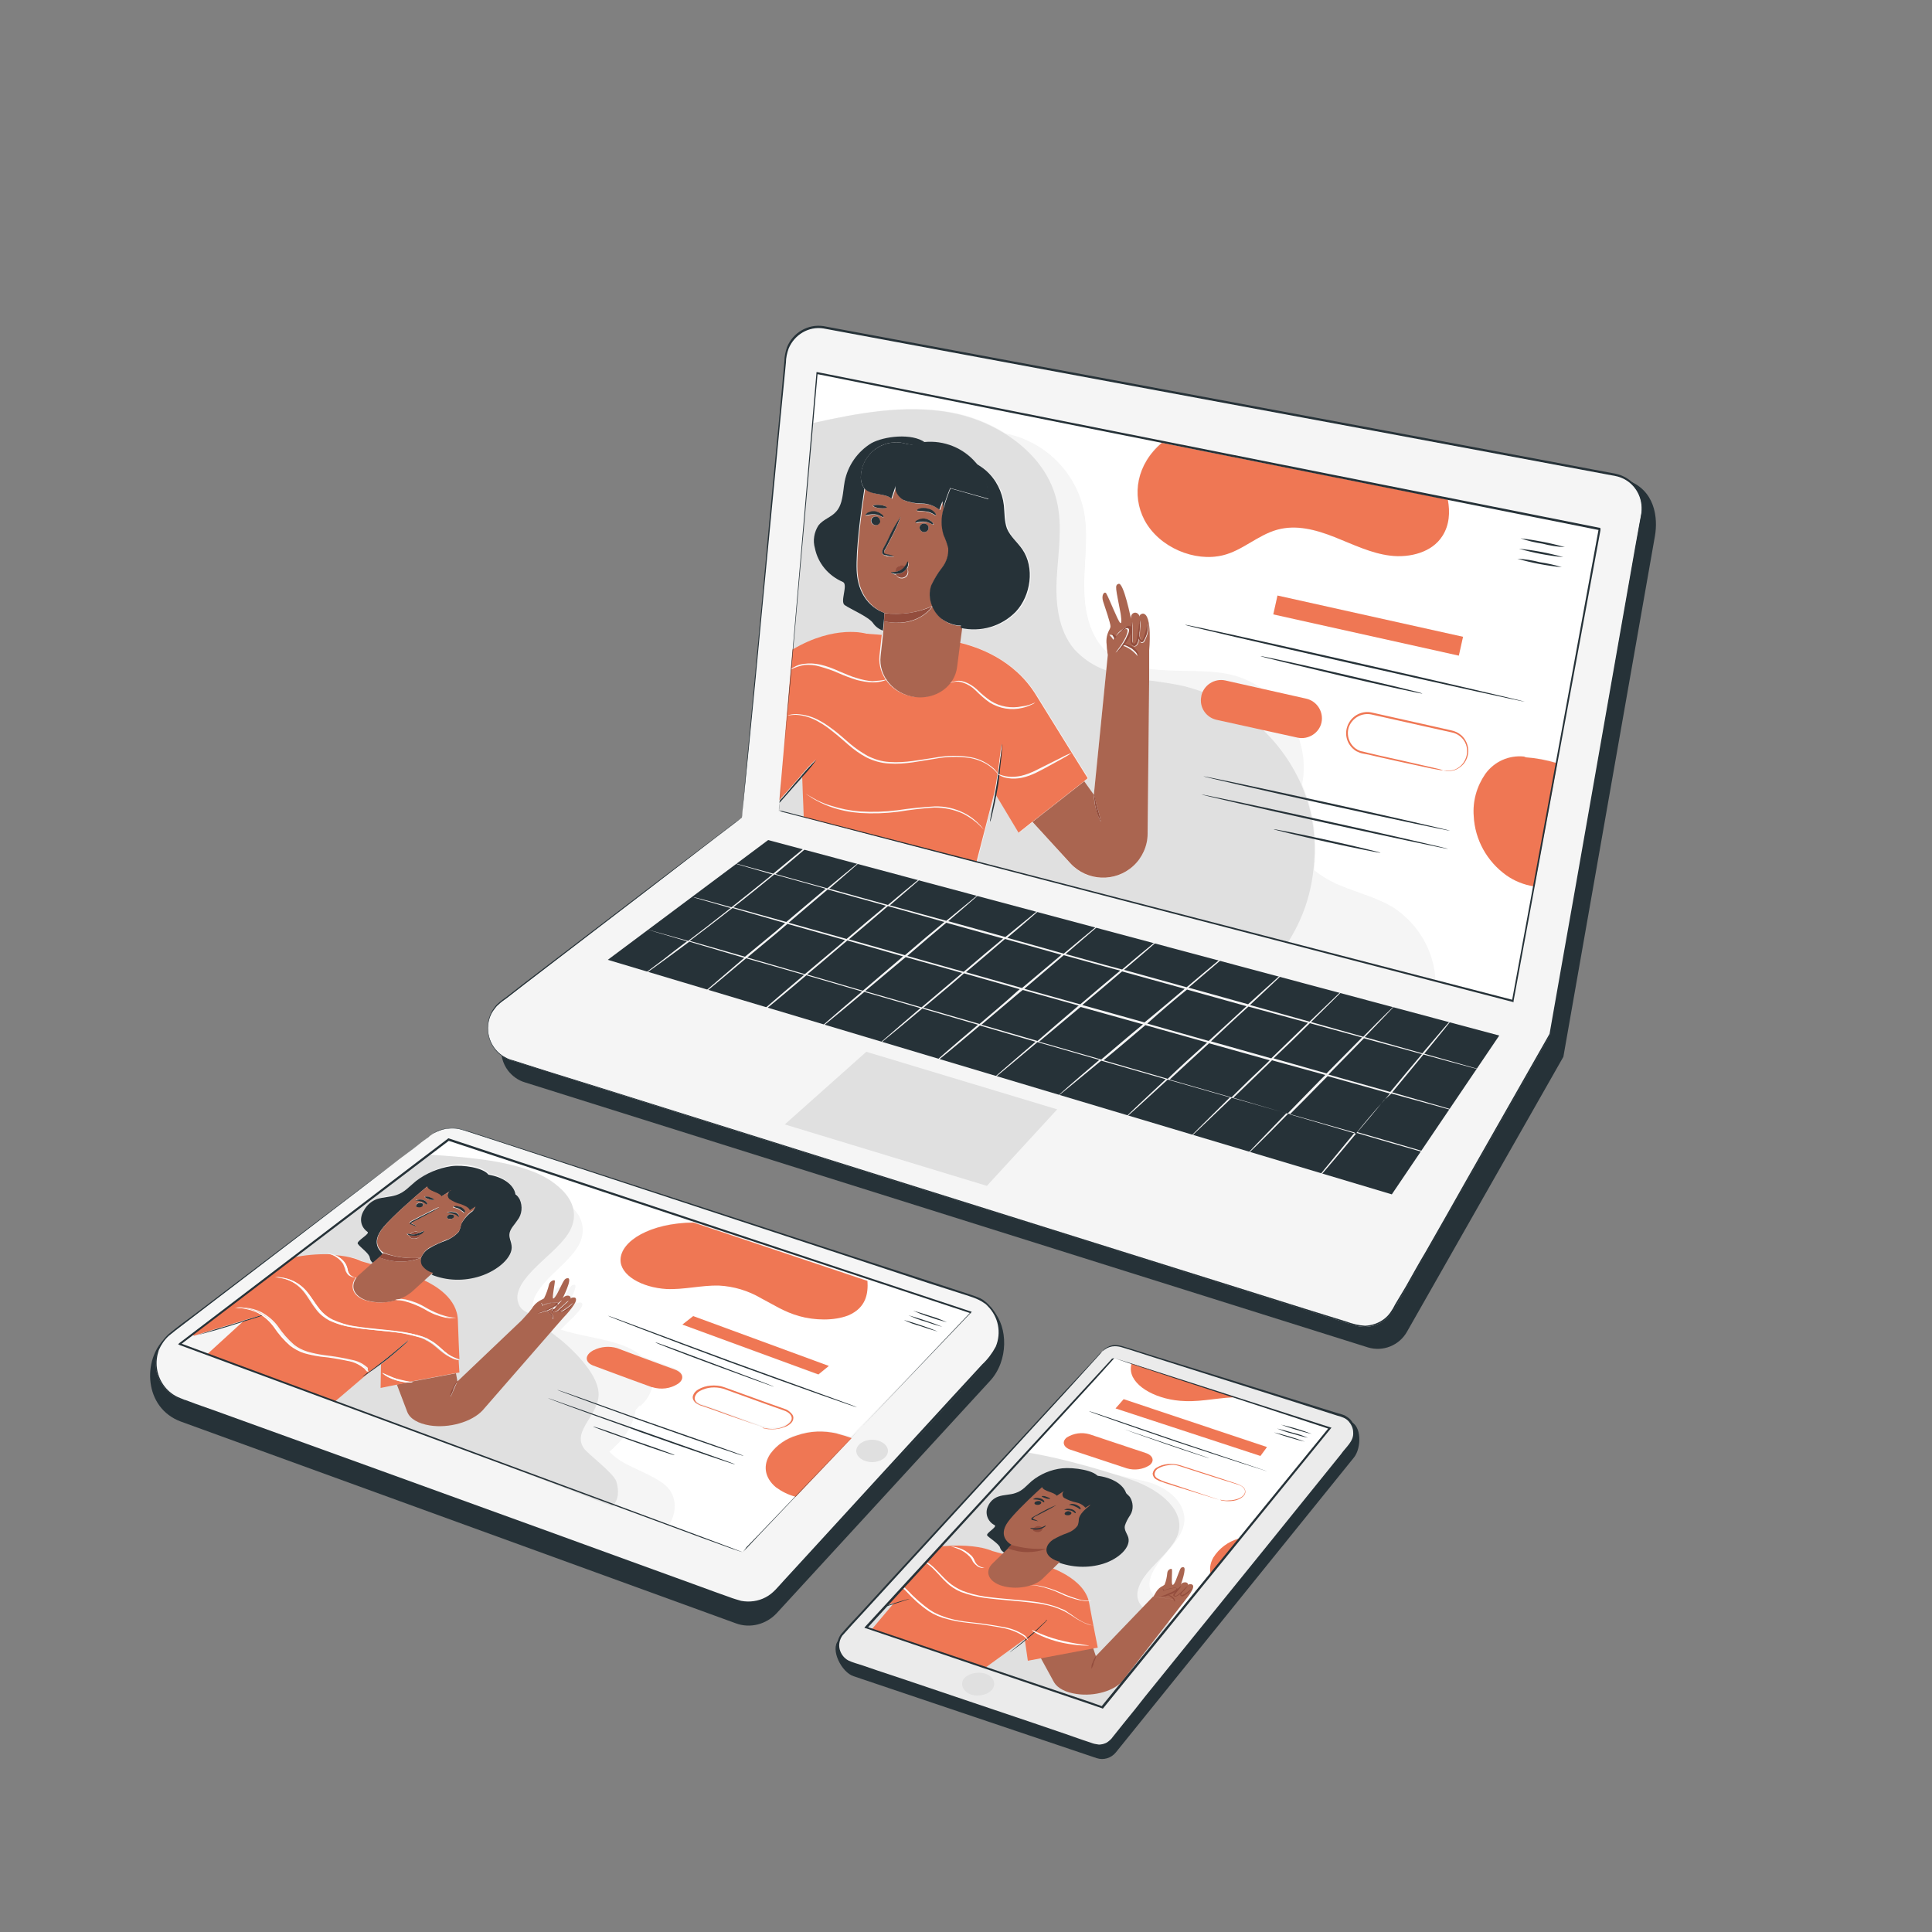 <?xml version="1.0" encoding="utf-8"?>
<!-- Generator: Adobe Illustrator 25.4.1, SVG Export Plug-In . SVG Version: 6.00 Build 0)  -->
<svg version="1.1" id="Livello_1" xmlns="http://www.w3.org/2000/svg" xmlns:xlink="http://www.w3.org/1999/xlink" x="0px" y="0px"
	 viewBox="0 0 500 500" style="enable-background:new 0 0 500 500;" xml:space="preserve">
<rect x="0" y="0" width="500" height="500" fill="#808080" stroke="none"/>
<style type="text/css">
	.st0{fill:#263238;}
	.st1{fill:#EBEBEB;}
	.st2{fill:#E0E0E0;}
	.st3{fill:#FFFFFF;}
	.st4{fill:#EF7754;}
	.st5{clip-path:url(#SVGID_00000183240350234096659520000005028118087899286423_);}
	.st6{fill:#F5F5F5;}
	.st7{fill:#AA6550;}
	.st8{fill:#934D3D;}
	.st9{fill:#FAFAFA;}
	.st10{fill:none;}
</style>
<g id="freepik--Mobile--inject-2">
	<path class="st0" d="M286.2,353.3L217,424.5c-2.2,2.4,0.8,8.3,3.9,9.3l62.9,21.2c1.8,0.6,3.8,0,5-1.5l61.6-76.3c2-2.5,2-8.4-1-9.3
		L290.9,352C289.2,351.5,287.4,352,286.2,353.3z"/>
	<path class="st1" d="M285.3,349.7l-67.2,73.1c-1.7,1.9-1.6,4.7,0.3,6.4c0.5,0.4,1,0.7,1.6,1l62.9,21.2c1.8,0.6,3.8,0,5-1.5
		l61.6-76.3c1.6-2,1.3-4.8-0.7-6.4c-0.4-0.4-0.9-0.6-1.5-0.8l-57.3-18C288.3,347.9,286.5,348.4,285.3,349.7z"/>
	<path class="st0" d="M285.3,349.7c0.2-0.2,0.4-0.5,0.7-0.7c0.7-0.5,1.6-0.9,2.5-0.9c0.7,0,1.3,0.1,2,0.3l2.3,0.7l5.7,1.8l36,11.2
		l11.9,3.7c0.5,0.1,1.1,0.3,1.6,0.5c0.5,0.3,1,0.6,1.4,1c1.7,1.8,1.8,4.6,0.2,6.5l-2.2,2.7l-18.8,23.3l-20.8,25.7l-11,13.6l-5.6,7
		l-2.8,3.5c-0.5,0.7-1,1.2-1.7,1.6c-0.7,0.4-1.5,0.6-2.3,0.6c-0.8,0-1.6-0.2-2.3-0.5l-2.1-0.7l-4.3-1.4l-8.5-2.9l-16.6-5.6l-16-5.4
		l-7.8-2.6l-3.8-1.3l-1.9-0.6c-0.6-0.2-1.3-0.4-1.9-0.7c-1.2-0.6-2.1-1.8-2.4-3.2c-0.3-1.3,0-2.8,0.8-3.9c1.7-2,3.4-3.8,5.1-5.6
		l9.8-10.7l17.7-19.2l25.6-27.7l7-7.5l1.8-2C285.1,349.9,285.3,349.7,285.3,349.7l-0.6,0.7l-1.8,2l-6.9,7.6l-25.5,27.8L232.9,407
		l-9.8,10.7c-1.7,1.8-3.4,3.7-5.1,5.6c-0.7,1-1,2.3-0.7,3.5c0.3,1.2,1.1,2.3,2.2,2.9c0.6,0.3,1.2,0.5,1.8,0.7l1.9,0.6l3.8,1.3
		l7.8,2.6l16,5.4l16.6,5.6l8.5,2.9l4.3,1.5l2.1,0.7c0.7,0.3,1.4,0.4,2.1,0.5c0.7,0,1.4-0.2,2-0.5c0.6-0.4,1.2-0.9,1.6-1.5l2.8-3.5
		c1.9-2.3,3.8-4.7,5.6-7l11-13.6l20.8-25.7c6.6-8.2,12.9-16,18.8-23.3c1.3-1.9,3.4-3.4,3.2-5.7c0-1.1-0.5-2.1-1.2-2.9
		c-0.4-0.4-0.8-0.7-1.3-0.9c-0.5-0.2-1-0.4-1.5-0.5l-11.9-3.8l-36-11.4l-5.6-1.8l-2.3-0.7c-0.6-0.2-1.3-0.3-1.9-0.3
		c-0.9,0-1.8,0.3-2.5,0.8c-0.2,0.1-0.4,0.3-0.5,0.4L285.3,349.7z"/>
	<path class="st2" d="M257.3,435.8c0,1.6-1.8,2.9-4.1,3s-4.1-1.2-4.2-2.9s1.8-2.9,4.1-3S257.3,434.1,257.3,435.8z"/>
	<polygon class="st3" points="288.4,351.5 223.8,421.3 284.7,441.9 344.2,369.6 	"/>
	<path class="st0" d="M339.5,371.1c-1.4-0.3-2.7-0.7-4.1-1.1c-1.3-0.4-2.6-0.8-3.9-1.3C334.2,369.3,336.9,370.1,339.5,371.1
		L339.5,371.1z"/>
	<path class="st0" d="M338.5,372.1c-1.4-0.3-2.7-0.7-4.1-1.1c-1.3-0.3-2.6-0.8-3.9-1.3c1.4,0.3,2.7,0.7,4.1,1.1
		C336,371.1,337.3,371.6,338.5,372.1z"/>
	<path class="st0" d="M337.7,373.1c-1.4-0.3-2.7-0.7-4.1-1.1c-1.3-0.4-2.6-0.8-3.9-1.3c1.4,0.3,2.7,0.7,4.1,1.1
		C335.1,372.2,336.4,372.6,337.7,373.1z"/>
	<path class="st0" d="M328,380.8c0,0-10.8-3.4-23.7-7.7c-12.6-4.3-22.6-7.8-22.5-7.9s10.1,3.4,22.7,7.7
		C317.4,377.2,328.1,380.8,328,380.8z"/>
	<path class="st0" d="M312.9,377.4c0,0-5.1-1.6-11.2-3.7s-10.8-3.8-10.8-3.8s4.9,1.6,11,3.7S312.9,377.3,312.9,377.4z"/>
	<path class="st4" d="M291.6,380l-14.5-4.8c-1.9-0.6-2.4-2.1-1-3.2l0,0c1.8-1.1,3.9-1.4,5.9-0.8l14.4,4.8c2,0.6,2.5,2.1,1.1,3.2l0,0
		C295.8,380.3,293.6,380.6,291.6,380z"/>
	<path class="st4" d="M315.6,388.1c0,0,0.2,0,0.6,0.1c0.6,0.1,1.2,0.2,1.8,0.1c0.9,0,1.8-0.2,2.6-0.5c0.9-0.4,1.6-1,1.6-1.8
		s-0.7-1.5-2.2-1.9l-4.5-1.4c-3.2-1-6.6-2.1-10.3-3.3c-0.9-0.3-1.9-0.4-2.9-0.2c-0.9,0.1-1.8,0.4-2.5,0.8c-0.6,0.3-0.9,0.8-1,1.4
		c0,0.6,0.4,1.1,0.9,1.3c0.3,0.2,0.7,0.3,1,0.5l1.1,0.4l2.2,0.7l3.9,1.3l5.7,1.9l1.5,0.5L315.6,388.1c-0.2,0-0.4-0.1-0.6-0.1
		l-1.6-0.5l-5.8-1.8l-3.9-1.2l-2.2-0.7l-1.1-0.4c-0.4-0.1-0.7-0.3-1.1-0.5c-0.6-0.3-0.9-0.8-1-1.5c0.1-0.7,0.5-1.3,1.1-1.6
		c0.8-0.5,1.8-0.8,2.8-0.9c1.1-0.1,2.2,0,3.2,0.3l10.2,3.3l4.5,1.5c0.6,0.2,1.2,0.5,1.7,0.9c0.3,0.3,0.5,0.7,0.5,1.2
		c0,0.8-0.8,1.5-1.7,1.9c-0.9,0.4-1.8,0.5-2.8,0.5c-0.6,0-1.2-0.1-1.8-0.2C315.9,388.2,315.8,388.1,315.6,388.1z"/>
	<polygon class="st4" points="326.2,376.8 288.7,364.5 290.8,362.1 327.9,374.5 	"/>
	<g>
		<defs>
			<polygon id="SVGID_1_" points="288.4,351.5 224.3,421.3 285.3,441.9 344.2,369.6 			"/>
		</defs>
		<clipPath id="SVGID_00000074425602505695844990000001005521279067047552_">
			<use xlink:href="#SVGID_1_"  style="overflow:visible;"/>
		</clipPath>
		<g style="clip-path:url(#SVGID_00000074425602505695844990000001005521279067047552_);">
			<path class="st4" d="M361.7,359.9l-41.2-14.6c-17.4-2.5-28.7,3.6-27.8,9.6c0.6,4.1,7,7.5,14,7.7c4.7,0.2,9.5-1.1,14.3-1
				c4.3,0.2,8.4,1.3,12.2,3.3c3.5,1.7,6.8,3.5,11,4.7s9.8,1.3,13.5-0.4C362.4,367.1,362.3,363.2,361.7,359.9z"/>
			<path class="st4" d="M345.8,409.7c1.2-2.5,0.6-5.5-2.4-7.6s-7.3-3.4-11.8-4.4l-0.3-0.1c-3.6-0.8-7.4-0.6-10.8,0.6
				c-2.7,0.8-5,2.5-6.5,4.9c-1.7,3-0.8,6.4,2.7,8.9s9.9,4,16,3.5S344.4,412.8,345.8,409.7z"/>
			<path class="st6" d="M297,383.5c6.9,2,10.9,7.1,9.1,12.1c-1,2.9-3.8,5.5-5.9,8.3s-3.7,5.9-2,8.5c1.6,2.5,5.8,3.9,9.9,4.9
				s8.8,1.7,12.4,3.2c7,3,9.3,9.2,5,14c-2.4,2.6-6.6,4.9-7,7.7c-0.3,2.4,2.3,4.5,5.3,6.1s6.7,2.9,9.2,4.8c5.4,3.8,5,9.8-1,13.6
				l-121.4-44.4l40.7-49.2L297,383.5z"/>
			<path class="st2" d="M305.6,458.4c12.9-3.3,22.2-10.1,23.5-17.2s-4.9-14.3-15.5-18c-3.5-1.3-7.4-2.2-11-3.4s-6.6-2.9-7.8-5.1
				c-1.4-2.8,0.6-6.1,3.2-8.9s5.7-5.6,6.8-8.6c2.1-5.9-4-11.5-12.2-14.3s-23-7.1-32.7-7.7c0,0-51.4,47.9-50.6,48.1
				S305.6,458.4,305.6,458.4z"/>
			<path class="st7" d="M306.6,414.3l-8.1-1.1c0,0,0.6-1,0.7-1.2c0.4-0.7,1.1-1.3,1.8-1.6c0.1-0.1,0.3-0.2,0.4-0.3
				c0.4-1,0.6-2,0.7-3.1c0.1-0.9,1.2-1.2,1.2-0.8c0.1,0.7-0.2,3.5,0.1,3.9s0.9-1.1,0.9-1.1c1.2-3,1.1-3.5,2-3.4s-0.7,4.5-0.7,4.5
				c0.2-0.4,0.6-0.6,1.1-0.6c0.8,0,0.8,0.7,0.8,0.7c0.1-0.3,0.8-0.2,0.8-0.2C310.1,410.4,306.5,414.3,306.6,414.3l-8.2-1.1
				l-14.8,15.4l-1.5-4.5l-14,2.7l4.7,8.6c0.9,1.5,3,2.6,5.8,3l0,0c4.6,0.7,9.8-0.8,11.9-3.4L306.6,414.3z"/>
			<path class="st8" d="M300.3,413.2c0,0,0.5-0.2,1.4-0.5c0.4-0.2,0.9-0.4,1.4-0.6l0.8-0.4c0.2-0.1,0.5-0.3,0.6-0.5
				c0-0.1,0-0.2-0.1-0.2c0,0,0,0,0,0c-0.2,0-0.3,0-0.5,0c-0.4,0-0.7,0.1-1.1,0.2c-0.6,0.1-1.1,0.3-1.6,0.5l-0.1,0.1v-0.1
				c0-0.2-0.2-0.4-0.3-0.6c0.3,0.1,0.4,0.3,0.5,0.6h-0.2c0.5-0.3,1.1-0.5,1.6-0.6c0.4-0.1,0.8-0.1,1.1-0.2c0.2,0,0.5,0,0.7,0.1
				c0.2,0,0.3,0.2,0.2,0.4c0,0,0,0,0,0.1c-0.2,0.2-0.4,0.4-0.7,0.6c-0.3,0.2-0.5,0.3-0.8,0.4c-0.5,0.2-1,0.4-1.5,0.6
				C301.4,413.1,300.9,413.2,300.3,413.2z"/>
			<path class="st8" d="M305.7,410.4c-0.1,0.3-0.3,0.6-0.6,0.9l-0.7,0.9c-0.1,0.2-0.3,0.3-0.4,0.5c-0.1,0.2,0.1,0.4,0.3,0.3
				c0.3-0.1,0.5-0.2,0.7-0.4l0.6-0.5c0.4-0.3,0.6-0.6,0.9-0.9c0.3-0.3,0.6-0.6,0.9-0.8c-0.2,0.3-0.4,0.6-0.7,0.9
				c-0.2,0.3-0.5,0.6-0.9,0.9c-0.2,0.2-0.4,0.3-0.6,0.5c-0.3,0.2-0.6,0.4-0.9,0.5c-0.2,0-0.4,0-0.6-0.2c-0.1-0.1-0.1-0.2,0-0.4
				c0.1-0.2,0.3-0.4,0.4-0.6l0.8-0.9C305.2,410.9,305.4,410.6,305.7,410.4z"/>
			<path class="st8" d="M306.2,411.8c0,0-0.2,0.2-0.4,0.5c-0.1,0.2-0.1,0.4-0.1,0.5c0.1,0.1,0.1,0.1,0.3,0c0.2-0.1,0.3-0.2,0.5-0.2
				c0.7-0.5,1.3-1,1.9-1.5c0.1,0-0.4,0.9-1.7,1.7c-0.2,0.1-0.3,0.2-0.5,0.3c-0.1,0-0.3,0-0.4,0c-0.1,0-0.2-0.1-0.3-0.2
				c-0.1-0.1-0.1-0.2,0-0.4c0-0.1,0.1-0.2,0.1-0.3C305.8,412,306,411.9,306.2,411.8z"/>
			<path class="st4" d="M222.3,425.6l9.1-10.8l-11,3.5l-1.2-1.4l-5.6-7l-1.2-1.5l16-4.9c19.8-6.4,28.4-2.1,28.4-2.1l14,3.9
				c0,0,10,2.9,11.1,9.7c1,5.5,2.2,11.4,2.2,11.4l-18.1,3.4l-0.8-5.6l-13.1,9.5"/>
			<path class="st8" d="M304,414.5c-0.1,0-0.1-0.5-0.7-1c-0.4-0.3-0.8-0.6-1.2-0.8c0.6,0.1,1.1,0.3,1.5,0.7
				C304.2,413.9,304.1,414.5,304,414.5z"/>
			<path class="st8" d="M282.5,431.9c-0.1-0.6,0-1.2,0.3-1.7c0.2-0.6,0.5-1.2,0.9-1.7c-0.1,0.6-0.3,1.1-0.6,1.7
				C283,430.8,282.8,431.3,282.5,431.9z"/>
			<path class="st0" d="M235.4,413.8c0,0-3.3,1.1-7.5,2.4s-7.6,2.2-7.7,2.2s3.4-1.1,7.6-2.4S235.3,413.7,235.4,413.8z"/>
			<path class="st0" d="M271,419.2c0,0-0.1,0.1-0.3,0.4s-0.5,0.5-0.9,0.9c-0.8,0.8-1.9,1.9-3.2,3s-2.6,2.2-3.6,2.9l-1.2,0.9
				c-0.1,0.1-0.3,0.2-0.5,0.3c0,0,0.1-0.1,0.4-0.3l1.1-0.9c0.9-0.7,2.2-1.8,3.5-2.9s2.5-2.2,3.3-3l1-0.9
				C270.7,419.3,270.9,419.2,271,419.2z"/>
			<path class="st0" d="M284.4,382.5c-0.7-2-6.6-2.8-9.5-2.5c-2.9,0.3-5.7,1.5-7.9,3.3c-1.3,1.1-2.3,2.5-4.2,3.1
				c-1.4,0.5-3,0.4-4.4,0.9c-1.2,0.4-2.2,1.3-2.7,2.5c-0.9,1.8-0.1,4,1.7,4.9c0.8,0.5-2.4,2.1-1.9,2.7s3.1,2.2,3.3,3.1
				c0.6,2.3,5.4,2.3,9.3,2.4c0.8,0,1.5,0,2.3,0.1c1.1,0.2,2.2,0.7,3.1,1.2c3.8,1.5,8.1,1.7,12,0.5c4.1-1.3,7.2-4.3,6.5-6.8
				c-0.3-1-1.1-1.9-0.9-3c0.3-1,0.8-1.9,1.4-2.8c0.9-1.4,0.8-3.3-0.1-4.7c-1.3-1.5-3.1-2.5-5.1-2.8"/>
			<path class="st7" d="M257,404.5c2.4-2.3,4.8-4.7,4.8-4.7s-3.9-1.9-0.9-6c2.9-3.9,12.2-12,12.2-12l0,0c7.9,0.2,14.1,3.7,15.4,8.5
				l0,0l-18.7,18.3c-2.2,2.1-6.9,2.9-10.5,1.8l0,0C255.7,409.3,254.7,406.6,257,404.5z"/>
			<path class="st0" d="M267.9,388.7c-0.3,0.3-0.2,0.6,0.2,0.7c0.4,0.1,0.9,0.1,1.2-0.2c0.3-0.2,0.2-0.6-0.2-0.7
				C268.7,388.4,268.3,388.5,267.9,388.7z"/>
			<path class="st0" d="M267.4,388c0,0.1,0.9,0,1.6,0.2s1.1,0.7,1.2,0.6s0.1-0.2,0-0.4c-0.2-0.3-0.6-0.5-0.9-0.6
				c-0.4-0.1-0.9-0.2-1.4-0.1C267.6,387.9,267.4,387.9,267.4,388z"/>
			<path class="st0" d="M275.7,391.4c-0.3,0.3-0.2,0.6,0.2,0.7c0.4,0.1,0.9,0.1,1.2-0.2c0.3-0.2,0.2-0.6-0.2-0.7
				C276.5,391,276.1,391.1,275.7,391.4z"/>
			<path class="st0" d="M275.4,390.7c0.6,0.1,1.1,0.1,1.6,0.2c0.8,0.2,1.1,0.7,1.3,0.7s0.1-0.2,0-0.4c-0.2-0.3-0.6-0.5-0.9-0.6
				c-0.5-0.1-0.9-0.2-1.4-0.1C275.6,390.6,275.4,390.7,275.4,390.7z"/>
			<path class="st0" d="M268.7,393.7c-0.4-0.2-0.7-0.4-1.1-0.5c-0.2-0.1-0.4-0.2-0.3-0.3s0.3-0.2,0.5-0.4l1.6-0.8
				c1.4-0.7,2.7-1.4,4-2.2c-1.5,0.6-2.9,1.3-4.3,2.1l-1.6,0.9c-0.2,0.1-0.5,0.3-0.6,0.5c0,0.1,0,0.2,0.1,0.3
				c0.1,0.1,0.2,0.1,0.3,0.1C267.8,393.5,268.2,393.6,268.7,393.7z"/>
			<path class="st8" d="M261.7,399.8c3,0.9,6.1,1.2,9.2,1c-3.3,1.2-6.8,1.2-10.1-0.1L261.7,399.8z"/>
			<path class="st0" d="M276.7,389.4c0,0.1,0.2,0.1,0.5,0.1c0.4,0.1,0.7,0.2,1.1,0.4c0.3,0.1,0.6,0.3,0.9,0.5
				c0.2,0.1,0.3,0.3,0.4,0.2s0.1-0.2,0-0.4c-0.2-0.3-0.5-0.5-0.9-0.7c-0.4-0.2-0.9-0.3-1.4-0.3C277,389.3,276.7,389.4,276.7,389.4z"
				/>
			<path class="st0" d="M269.6,387.2c-0.1,0.1,0.3,0.3,0.9,0.5c0.4,0.2,0.8,0.2,1.3,0.2c0.1-0.1-0.3-0.3-0.9-0.5
				C270.5,387.2,270,387.1,269.6,387.2z"/>
			<path class="st8" d="M269.8,395.5c-0.1-0.4-0.9-0.7-1.5-0.5s-1.1,0.7-0.9,1.1c0.5,0.4,1.2,0.5,1.7,0.3c0.6-0.2,0.9-0.8,0.6-1.1"
				/>
			<path class="st0" d="M270.6,394.8c-0.6,0.3-1.2,0.6-1.9,0.7c-0.7,0.1-1.4,0-2.1-0.1c0,0,0.1,0.2,0.5,0.3c0.6,0.2,1.1,0.2,1.7,0.1
				c0.5-0.1,1.1-0.3,1.5-0.6C270.6,395,270.7,394.9,270.6,394.8z"/>
			<path class="st0" d="M280.9,381.5c-1.8-0.8-3.7-1-5.6-0.7c-1.9,0.3-3.6,1.1-5,2.5c-0.5,0.5-0.8,1.1-0.6,1.6
				c0.5,1.1,3,1.2,3.8,2.2l2.1-1.4c-0.6,0.3-0.8,1-0.5,1.6c0.1,0.2,0.2,0.3,0.4,0.4c0.9,0.5,1.9,0.9,2.9,1.1c1,0.2,1.8,0.6,2.5,1.4
				l1.3-0.8l-0.9,1.6l5.3,3c3.8-1.8,5.8-5,4.8-7.7s-4.9-4.5-9.4-4.5"/>
			<path class="st0" d="M284.1,402.4c-2,1.3-4.3,2-6.7,2.1c-2.5,0.1-4.9-0.6-6-1.9s-0.6-3,1.2-4.2c1.1-0.6,2.3-1.2,3.5-1.6
				c1.1-0.4,2.1-1,2.8-2c0.2-0.5,0.3-1.1,0.3-1.7c0.4-1.9,2.9-3.6,5.3-5.1l6.5,3L284.1,402.4z"/>
			<path class="st3" d="M283,420.7c-0.2,0-0.4-0.1-0.6-0.1c-0.6-0.1-1.1-0.3-1.6-0.5c-0.7-0.3-1.4-0.7-2.1-1.1
				c-0.8-0.5-1.5-1-2.5-1.6c-0.5-0.3-1.1-0.6-1.6-0.8c-0.3-0.1-0.6-0.3-1-0.4l-1.1-0.4c-1.7-0.5-3.4-0.8-5.2-1
				c-3.8-0.5-8.3-0.7-12.7-1.3c-2-0.3-4-0.8-5.9-1.5c-1.4-0.6-2.7-1.4-3.8-2.5c-1.9-1.8-3.1-3.5-4.8-4.7c-1.5-1.1-3.1-1.9-4.9-2.3
				c-0.8-0.2-1.6-0.3-2.4-0.4h0.7c0.6,0,1.2,0.1,1.8,0.2c1.8,0.4,3.6,1.2,5.1,2.3c1.7,1.2,3,3,4.9,4.7c1.1,1,2.4,1.8,3.8,2.4
				c1.8,0.7,3.8,1.2,5.8,1.5c4.4,0.6,8.8,0.8,12.6,1.3c1.8,0.2,3.5,0.6,5.2,1.1l1.1,0.4c0.4,0.1,0.6,0.3,1,0.4
				c0.6,0.2,1.1,0.5,1.6,0.9c1,0.6,1.7,1.2,2.5,1.7c0.7,0.4,1.3,0.8,2.1,1.1C281.6,420.3,282.3,420.6,283,420.7z"/>
			<path class="st3" d="M266.1,424.6c-0.3-0.4-0.7-0.8-1.1-1.1c-1.5-1-3.2-1.7-5-2.1c-3.1-0.6-6.3-1.1-9.4-1.4
				c-1.9-0.2-3.7-0.5-5.5-1c-1.7-0.4-3.3-1.1-4.7-2c-2.2-1.5-4.2-3.3-6-5.3c-1.6-1.6-3.5-2.9-5.6-3.9c-1.8-0.8-3.7-1.2-5.6-1.4
				c-1.5-0.1-2.4-0.1-2.4-0.1c0.8-0.1,1.6-0.1,2.5,0c2,0.1,4,0.6,5.8,1.4c2.2,0.9,4.1,2.2,5.8,3.9c1.8,1.9,3.8,3.7,6,5.2
				c1.4,0.9,3,1.5,4.6,2c1.8,0.5,3.6,0.8,5.4,1c3.2,0.3,6.3,0.8,9.5,1.4c1.8,0.4,3.5,1.1,5,2.2C265.7,423.8,266,424.2,266.1,424.6z"
				/>
			<path class="st3" d="M281.9,425.9c-2.8,0-5.7-0.4-8.4-1.1c-4.3-1.2-6.6-2.8-6.4-2.9s2.7,1.4,6.9,2.5S282,425.8,281.9,425.9z"/>
			<path class="st3" d="M282.5,414.4c-0.3,0-0.5,0-0.8,0c-0.7,0-1.3-0.1-2-0.2c-1.9-0.4-3.7-1-5.5-1.9c-1.7-0.8-3.5-1.4-5.3-1.8
				c-0.9-0.2-1.7-0.3-2.6-0.3c0.3,0,0.5,0,0.8,0c0.7,0,1.3,0.1,2,0.2c1.9,0.4,3.7,1,5.5,1.8c1.7,0.8,3.5,1.4,5.3,1.9
				C281.4,414.3,282.5,414.3,282.5,414.4z"/>
			<path class="st3" d="M246.2,400.2c0.7,0.1,1.3,0.2,1.9,0.4c1.3,0.4,2.4,1.1,3.3,2c0.4,0.4,0.7,0.9,0.9,1.5
				c0.2,0.4,0.5,0.8,0.9,1.1c0.5,0.3,1.1,0.5,1.6,0.6c-0.2,0-0.4,0-0.6,0c-0.5-0.1-0.9-0.2-1.3-0.5c-0.4-0.3-0.8-0.7-1.1-1.1
				c-0.2-0.5-0.5-1-0.9-1.4c-0.9-0.9-1.9-1.6-3.1-2C246.9,400.4,246.2,400.3,246.2,400.2z"/>
		</g>
	</g>
	<path class="st0" d="M288.4,351.5l1,0.3l2.9,0.9l11.2,3.6l40.8,13.1l0.3,0.1l-0.2,0.2l-58.9,72.4l-0.1,0.1l-0.2-0.1l-3.5-1.2
		l-57.6-19.5l-0.4-0.1l0.2-0.3l46.3-50.3l13.2-14.3l3.5-3.8l0.9-1L288.4,351.5l-0.3,0.3l-0.9,1l-3.5,3.9l-13.2,14.4
		c-11.3,12.3-27.3,29.8-46.1,50.3l-0.1-0.4l57.6,19.4l3.4,1.2l-0.3,0.1l58.9-72.2l0.1,0.3l-40.6-13.3l-11.2-3.7l-2.9-1L288.4,351.5z
		"/>
</g>
<g id="freepik--Computer--inject-2">
	<path class="st0" d="M195.5,217.4L133.1,265c-3.8,2.9-4.5,8.3-1.6,12.1c1.1,1.4,2.6,2.5,4.3,3L354,348.7c3.9,1.2,8.1-0.5,10.1-4
		l40.5-71.2l23.7-134.8c0.8-4.6,0.1-12-7.4-14.5L217,90.6c-4.7-0.9-9.2,2.2-10.1,6.9c0,0.2-0.1,0.5-0.1,0.7L195.5,217.4z"/>
	<path class="st6" d="M192,211.6l-62.4,47.7c-3.8,2.9-4.5,8.3-1.6,12.1c1.1,1.4,2.6,2.5,4.3,3l218.3,68.6c3.9,1.2,8.1-0.5,10.1-4
		l40.5-71.2L424.8,133c0.8-4.7-2.2-9.1-6.9-10L213.5,84.8c-4.7-0.9-9.2,2.2-10.1,6.9c0,0.3-0.1,0.5-0.1,0.8L192,211.6z"/>
	<path class="st0" d="M192,211.6c0,0,0.1-0.8,0.2-2.4s0.4-3.9,0.6-6.9c0.6-6.1,1.4-15,2.5-26.5s2.4-25.5,3.9-41.9
		c0.8-8.2,1.6-16.9,2.5-26.1c0.4-4.6,0.9-9.4,1.3-14.3c0-1.3,0.3-2.5,0.7-3.7c1.5-3.7,5.4-6,9.4-5.4l142.5,26.5l41.2,7.7l21.3,4
		c3.8,0.8,6.7,3.9,7.1,7.8c0.1,0.9,0,1.9-0.1,2.8l-0.5,2.7c-0.3,1.8-0.6,3.6-1,5.5c-5.1,29.2-10.5,59.5-15.9,90.5
		c-2.1,12.2-4.3,24.3-6.3,35.7l0,0l0,0l-21.5,37.8c-3.5,6.2-7,12.4-10.5,18.5l-5.2,9.1l-2.6,4.5c-0.4,0.8-0.8,1.6-1.3,2.3
		c-0.5,0.7-1.2,1.3-1.9,1.9c-1.4,1-3.2,1.6-5,1.7c-0.9,0-1.8-0.1-2.6-0.3c-0.8-0.2-1.6-0.5-2.5-0.8l-9.7-3l-19.1-6l-37-11.6
		l-127.1-40l-13.2-4.1l-6.3-2l-3.1-1c-0.5-0.1-1-0.4-1.5-0.5c-0.5-0.2-1-0.5-1.4-0.8c-3.6-2.5-4.7-7.3-2.8-11.2
		c0.2-0.4,0.5-0.9,0.8-1.3c0.3-0.4,0.6-0.8,1-1.1c0.7-0.7,1.5-1.2,2.3-1.8l4.5-3.5l30.4-23.2l19.2-14.6l5-3.8
		C191.4,212,192,211.6,192,211.6l-1.7,1.3l-5,3.8l-19.1,14.7l-30.4,23.3l-4.5,3.5c-0.8,0.6-1.6,1.1-2.3,1.8c-0.4,0.3-0.7,0.7-1,1.1
		c-0.3,0.4-0.6,0.8-0.8,1.2c-1.9,3.8-0.7,8.4,2.7,10.8c0.4,0.3,0.9,0.5,1.4,0.8c0.5,0.2,1,0.4,1.5,0.5l3.1,1l6.3,2l13.2,4.1
		l127.2,39.9l37,11.6l19.1,6l9.7,3c1.6,0.6,3.2,1,4.9,1.1c1.7-0.1,3.3-0.6,4.7-1.6c0.7-0.5,1.3-1.1,1.8-1.8c0.5-0.7,0.9-1.4,1.3-2.2
		l2.7-4.5c1.7-3,3.4-6.1,5.2-9.1c3.5-6.1,7-12.3,10.5-18.5l21.5-37.8v0.1c2-11.3,4.1-23.4,6.3-35.7l15.9-90.5l1-5.5l0.5-2.7
		c0.2-0.9,0.2-1.8,0.1-2.7c-0.4-3.7-3.1-6.7-6.7-7.4l-21.3-4l-41.2-7.7L213.1,85c-3.8-0.6-7.5,1.6-9,5.2c-0.4,1.1-0.7,2.4-0.7,3.6
		c-0.5,4.9-0.9,9.6-1.4,14.3c-0.9,9.2-1.7,18-2.5,26.1c-1.6,16.3-2.9,30.4-4,41.9s-2,20.4-2.6,26.4c-0.3,3-0.5,5.3-0.7,6.9
		S192,211.6,192,211.6z"/>
	<polygon class="st0" points="198.8,217.4 157.3,248.4 360.2,309.1 388,268 	"/>
	<polygon class="st2" points="224.2,272.2 203.1,291 255.4,306.9 273.6,287.1 	"/>
	<path class="st6" d="M360.1,283c11.6,3.2,18.4,5.1,18.4,5s-6.7-2-18.2-5.3c3-3.6,5.8-7,8.1-9.8c10.5,2.9,16.7,4.5,16.7,4.5
		s-6.1-1.8-16.5-4.7c4.4-5.4,7.3-8.9,7.2-9s-3.1,3.5-7.7,8.9l-14.9-4.2c4.8-5,7.9-8.2,7.9-8.3s-3.4,3.2-8.3,8.2l-13.5-3.8
		c5.9-5.8,9.7-9.6,9.7-9.7s-4.1,3.8-10.1,9.6l-15.4-4.3c6.4-6,10.6-10,10.6-10.1s-4.5,3.9-11.1,9.9l-15.4-4.3
		c6.5-5.5,10.8-9.2,10.7-9.3s-4.6,3.6-11.2,9.2l-16.2-4.5c6.5-5.5,10.8-9.3,10.7-9.3s-4.6,3.6-11.2,9.2l-4.5-1.2l-10.1-2.8
		c6.1-5.2,10.1-8.7,10.1-8.8s-4.3,3.4-10.6,8.7l-14.6-4.1c5.8-4.9,9.5-8.2,9.5-8.3s-4,3.2-10,8.1l-14.8-4.1c6.1-5.2,10-8.7,10-8.7
		s-4.2,3.4-10.5,8.6l-14.6-4c5.7-4.9,9.4-8.1,9.4-8.2s-4,3.1-9.9,8.1l-15.2-4.2c5.3-4.6,8.8-7.6,8.7-7.6s-3.7,2.9-9.2,7.5l-13.4-3.7
		c1.8-1.5,3.5-2.9,4.9-4.1c2.1-1.8,3.8-3.2,4.9-4.3l1.3-1.2c0.2-0.1,0.3-0.3,0.4-0.4c-0.2,0.1-0.4,0.2-0.5,0.4l-1.4,1.1l-5,4.1
		l-5.2,4.3c-8.7-2.4-13.7-3.7-13.7-3.7s4.9,1.4,13.5,3.9c-3.2,2.6-6.8,5.5-10.6,8.5c-6.2-1.7-9.8-2.7-9.8-2.6s3.4,1,9.6,2.8
		l-0.4,0.3c-3.8,3-7.4,5.8-10.6,8.2c-7.1-2-11.1-3.1-11.1-3.1s3.9,1.2,10.8,3.2c-2.3,1.7-4.3,3.3-6.1,4.7l-5.2,3.9l-1.4,1
		c-0.2,0.1-0.3,0.3-0.5,0.4c0,0,0.2-0.1,0.5-0.3l1.5-1c1.3-0.9,3.1-2.2,5.3-3.8c1.9-1.4,4.1-3,6.5-4.8l14.2,4.2
		c-8.2,7-14,12-14,12.1s6.1-4.9,14.5-12l15,4.3c-7.8,6.6-13.1,11.2-13,11.3s5.7-4.5,13.6-11.2l14.4,4.2
		c-7.3,6.2-12.3,10.6-12.2,10.6s5.3-4.2,12.8-10.5l14.5,4.2c-7.5,6.4-12.6,10.9-12.6,10.9s5.4-4.3,13.1-10.8l14.4,4.2
		c-7.1,6-11.9,10.2-11.8,10.3s5.1-4,12.3-10.1l14.4,4.2c-6.6,5.7-11.1,9.5-11,9.6s4.7-3.8,11.5-9.5l1.4,0.4l14.6,4.2
		c-6.6,5.6-10.9,9.4-10.9,9.5s4.6-3.7,11.4-9.3l16.7,4.8c-6.3,5.9-10.6,9.9-10.5,10s4.5-3.9,11-9.9l16.1,4.6
		c-6.7,6.6-11.3,11.2-11.2,11.2s4.8-4.5,11.7-11.1l14.1,4c-6.5,6.7-11,11.4-10.9,11.4s4.8-4.5,11.4-11.3l17.2,4.9
		c-6.2,7.5-10.5,12.7-10.4,12.8s4.6-5.1,10.9-12.7c13.6,4,21.8,6.3,21.8,6.2s-8-2.5-21.6-6.4c2.1-2.5,4.5-5.3,6.9-8.3L360.1,283z
		 M353,268.7l15,4.1c-2.4,2.8-5.2,6.2-8.2,9.8l-16-4.5C347.2,274.6,350.4,271.4,353,268.7z M339,264.8l13.5,3.7
		c-2.7,2.7-5.8,5.9-9.2,9.3l-13.7-3.9C333,270.7,336.2,267.6,339,264.8L339,264.8z M323.1,260.5l15.4,4.2c-2.8,2.7-6,5.8-9.5,9.2
		l-15.6-4.4C316.9,266.2,320.2,263.1,323.1,260.5L323.1,260.5z M307.2,256.1l15.4,4.3c-2.9,2.7-6.2,5.7-9.8,9l-15.9-4.5
		C300.6,261.6,304.1,258.6,307.2,256.1L307.2,256.1z M290.4,251.4l16.2,4.5c-3.1,2.6-6.6,5.6-10.4,8.7l-16.1-4.5
		C283.9,256.9,287.4,254,290.4,251.4L290.4,251.4z M275.3,247.2l10.5,2.9l4.1,1.1c-3.1,2.6-6.6,5.5-10.3,8.7l-0.5-0.1l-14-3.9
		C268.8,252.7,272.3,249.8,275.3,247.2L275.3,247.2z M260.1,243l14.6,4.1l-10.2,8.6l-14.5-4.1C253.7,248.5,257.2,245.5,260.1,243z
		 M244.9,238.8l14.7,4.1c-3,2.5-6.5,5.4-10.2,8.6l-14.6-4.1C238.5,244.2,241.9,241.3,244.9,238.8z M229.8,234.5l14.6,4.1
		c-3,2.5-6.5,5.4-10.2,8.6l-14.5-4.1C223.4,240,226.9,237,229.8,234.5z M214.2,230.2l15.1,4.2c-3,2.5-6.5,5.4-10.2,8.6l-15-4.2
		C207.8,235.6,211.3,232.7,214.2,230.2z M200.4,226.3l13.3,3.7c-3,2.5-6.4,5.4-10.2,8.6l-13.7-3.8
		C193.7,231.8,197.2,228.9,200.4,226.3z M192.8,247.6l-14.3-4.1c3.2-2.4,6.7-5.1,10.4-8l0.7-0.5l13.6,3.9c-0.8,0.7-1.6,1.4-2.4,2.1
		L192.8,247.6z M208.3,252.1l-14.9-4.3l7.7-6.4c0.9-0.8,1.8-1.5,2.7-2.3l14.9,4.2l-1.6,1.4L208.3,252.1z M223.3,256.4l-14.4-4.2
		c2.6-2.2,5.5-4.6,8.5-7.2l1.9-1.6l14.4,4.1l-0.9,0.8C229.4,251.2,226.2,253.9,223.3,256.4L223.3,256.4z M238.5,260.7l-14.6-4.2
		c2.8-2.4,6-5,9.3-7.8l1.2-1l14.6,4.1l-1.4,1.2L238.5,260.7z M253.5,265l-14.5-4.2c2.7-2.3,5.8-4.8,8.9-7.5l1.6-1.4l14.4,4.1
		l-0.7,0.6C259.8,259.7,256.4,262.5,253.5,265L253.5,265z M268.5,269.4l-14.5-4.2c2.9-2.5,6.2-5.2,9.7-8.2l1-0.8l14.3,4l0.2,0l0,0
		C275.2,263.6,271.6,266.7,268.5,269.4L268.5,269.4z M285,274.2l-15-4.3l-1.1-0.3c3.1-2.6,6.7-5.6,10.5-8.8l0.3-0.2l16.1,4.5
		C291.9,268.3,288.2,271.5,285,274.2L285,274.2z M302.2,279.2l-16.6-4.8c3.2-2.6,6.8-5.7,10.6-8.9l0.2-0.2l16,4.5
		C308.7,273.1,305.2,276.3,302.2,279.2L302.2,279.2z M318.7,284l-16-4.6c3-2.8,6.5-6,10.1-9.3l0.1-0.1l15.7,4.4l-0.8,0.8
		C324.6,278.2,321.5,281.2,318.7,284z M333.2,288.2l-14-4.1c2.7-2.6,5.8-5.6,9-8.7l1-1l13.8,3.8l-1.6,1.6
		C338.5,282.8,335.7,285.6,333.2,288.2L333.2,288.2z M350.9,293.4l-17.1-5c2.5-2.5,5.2-5.2,8-8.1l1.8-1.8l16.1,4.5l-1.7,2
		C355.4,287.9,353,290.7,350.9,293.4L350.9,293.4z"/>
	<path class="st3" d="M201.6,209.6L201.6,209.6l0.2-1.8l0.1-0.6l3.4-39l5.2-58.8c11.6-2.5,23.5-4.8,35.2-2.8
		c5.2,0.9,10.2,2.8,14.6,5.6c9.9,2,17.8,9.6,20.1,19.5c1.3,6.2,0.3,12.6,0.2,18.9s0.9,13.1,5.3,17.6c0.3,0.3,0.5,0.5,0.8,0.7
		c0-0.7-0.1-1.7-0.2-2.1c-0.2-1.4,0-2.8,0.8-4c0.1-0.2,0.2-0.4,0.2-0.7c0-0.8-1.4-4.9-1.9-6.4c-0.6-1.8,0.4-2.8,0.8-2.1
		c0.8,1.3,3,7.1,3.6,7.6s0.1-2.5,0.1-2.5c-1.2-6.4-1.7-7.3-0.5-7.6c1.3-0.3,3.2,9.1,3.2,9.1s-0.2-1.3,0.8-1.6s1.5,1,1.5,1
		c-0.2-0.7,0.8-0.8,0.8-0.8c2.4,0.2,1.6,9.5,1.6,9.5l0,5c1.6,0.2,3.2,0.4,4.8,0.4c5.9,0.2,11.9-0.2,17.6,1.4
		c10.8,3.1,18.6,14.6,17.4,25.8c-0.1,0.7-0.2,1.4-0.3,2.2c0.7,1.5,1.2,3.1,1.7,4.6c1.7,5.7,2.1,11.7,1.4,17.5c2,1.6,4.2,2.9,6.6,3.9
		c4.7,2,9.8,3.2,14.1,5.9c6.3,4.2,10.3,11.1,10.7,18.6l20.1,5.2l5.4-29.5c-2.6-0.4-5-1.4-7.2-2.9c-5-3.6-8-9.2-8.4-15.3
		c-0.3-3.9,0.7-7.7,3-10.9c2.3-3.2,6.1-4.9,10-4.5l0.4,0.1c2.7,0.3,5.4,0.8,8,1.5l11.3-60.7L211.5,96.5L201.6,209.6z M377.5,169.6
		l-48-10.6l1.1-4.9l48,10.7L377.5,169.6z M374.6,129.3c0.6,3.3,0.5,6.6-1.4,9.4c-2.8,4.3-8.5,5.8-13.5,5.1s-9.7-3-14.4-4.8
		s-10-3.2-14.9-1.9s-9,5.4-14,6.6c-7.4,1.8-16.5-2-20.3-9.1c-3.4-6.4-2-14.5,4.4-20.1L374.6,129.3z"/>
	<path class="st4" d="M296.2,134.6c3.8,7.1,13,10.9,20.3,9.1c5-1.2,9-5.2,14-6.6s10.1,0,14.9,1.9s9.4,4.2,14.4,4.8
		s10.8-0.8,13.5-5.1c1.8-2.8,2-6.1,1.4-9.4l-74-14.7C294.2,120.1,292.8,128.1,296.2,134.6z"/>
	<path class="st6" d="M273.5,129.7c1.5,6.4,0.4,13.1,0,19.6s0.3,13.7,4.5,18.7c2.2,2.5,5.1,4.4,8.3,5.5l0.4-4l-0.1-0.6
		c-0.3-0.2-0.5-0.5-0.8-0.7c-4.5-4.5-5.5-11.3-5.3-17.6s1.2-12.7-0.2-18.9c-2.4-9.9-10.2-17.4-20.1-19.4
		C266.7,116.3,271.8,122.3,273.5,129.7z"/>
	<path class="st6" d="M306.5,177.5c13.5,3.3,24.7,12.7,30.3,25.4c0.1-0.7,0.2-1.4,0.3-2.2c1.2-11.2-6.6-22.7-17.4-25.8
		c-5.7-1.6-11.7-1.1-17.6-1.4c-1.6-0.1-3.2-0.2-4.8-0.4v2.8C300.5,176.5,303.5,176.8,306.5,177.5z"/>
	<path class="st6" d="M360.6,235c-4.3-2.7-9.4-3.9-14.1-5.9c-2.4-1-4.6-2.3-6.6-3.9c-0.8,6.7-3.1,13.2-6.7,18.9l38.2,9.9
		c0-0.1,0-0.2,0-0.4C370.9,246.1,366.9,239.2,360.6,235z"/>
	<path class="st2" d="M207.7,200.4l-0.4,0.5L207.7,200.4L207.7,200.4z"/>
	<path class="st2" d="M339.9,225.2c0.7-5.9,0.3-11.9-1.4-17.5c-0.5-1.6-1.1-3.1-1.7-4.6c-5.6-12.7-16.8-22.1-30.3-25.5
		c-3-0.7-6.1-1.1-9.1-1.5l-0.4,39.7c-0.1,6.4-5.3,11.5-11.7,11.4c-3.2,0-6.2-1.4-8.3-3.7l-9.8-10.7l-3.4,2.7l-6-10
		c-0.3,1.7-0.6,3.1-0.9,4.3c-0.2,0.9-0.4,1.6-0.5,2.1c-0.1,0.3-0.1,0.5-0.3,0.8c0-0.3,0-0.5,0.1-0.8c0.1-0.6,0.2-1.3,0.4-2.2
		c0.2-1.3,0.6-2.9,0.9-4.8v-0.1l-4.6,18.3l80.4,20.8C336.9,238.3,339.2,231.9,339.9,225.2z"/>
	<path class="st2" d="M224.5,164l3.9,0.3c0-0.4,0.1-0.7,0.1-1.1c-1-0.4-1.9-1.1-2.6-2c-1.2-1.6-5.7-3.4-7.3-4.6
		c-1.3-0.9,1-5.4-0.5-6c-3.7-1.5-6.3-4.8-7.2-8.6c-0.6-2-0.3-4.2,0.9-5.9c1.2-1.6,3.3-2.1,4.6-3.6c1.8-2,1.7-5.1,2.2-7.8
		c0.8-4.1,3.3-7.7,6.9-9.9c3.1-1.8,10.4-2.7,13.9-0.2c5.1-0.5,10.1,1.5,13.4,5.4l0.1,0.1c0.9,0.5,1.8,1.1,2.6,1.8
		c2.6,2.3,4.2,5.5,4.6,9c0.2,2,0.1,4.1,0.8,6c0.8,2.1,2.7,3.6,4,5.4c3.2,4.7,2.2,11.9-1.7,16.1c-3.7,3.8-9.1,5.4-14.3,4.2l-0.5,3.7
		c4.7,1.1,14.3,4.4,20,13.7c6.4,10.4,13.3,21.4,13.3,21.4l-1.1,0.9l2.5,3.5c0-0.1,0-0.2,0-0.2l0,0l3.2-32.1c-3.2-1.1-6-3-8.3-5.5
		c-4.2-5-4.9-12.1-4.5-18.7s1.5-13.2,0-19.6c-1.7-7.4-6.8-13.3-13.3-17.4c-4.5-2.8-9.4-4.7-14.6-5.6c-11.7-2-23.6,0.2-35.2,2.8
		l-5.2,58.8C216.4,161.5,224.5,164,224.5,164z"/>
	<path class="st2" d="M207.7,201c-0.9,1-1.8,2.1-2.9,3.3s-2.2,2.5-3.1,3.5l-0.2,1.8v0.3l6.5,1.7L207.7,201z"/>
	<path class="st7" d="M286.3,173.5l-3.2,32.1c0.1,0.2,0.4,1.7,0.9,3.5c0.4,1.2,0.7,2.4,0.9,3.6c-0.6-1.1-1-2.3-1.3-3.5
		c-0.3-1.1-0.5-2.3-0.5-3.5l-2.5-3.5l-13.4,10.5l9.8,10.7c4.3,4.7,11.6,5,16.3,0.7c2.3-2.1,3.7-5.2,3.7-8.3l0.4-39.7v-2.8l0-5
		c0,0,0.9-9.3-1.6-9.5c0,0-1,0.1-0.8,0.8c0,0-0.5-1.3-1.5-1s-0.8,1.6-0.8,1.6s-1.9-9.5-3.2-9.1c-1.1,0.3-0.7,1.2,0.5,7.6
		c0,0,0.5,3-0.1,2.5s-2.8-6.2-3.6-7.6c-0.4-0.7-1.4,0.3-0.8,2.1c0.5,1.5,1.9,5.6,1.9,6.4c0,0.2-0.1,0.5-0.2,0.7
		c-0.7,1.2-1,2.6-0.8,4c0,0.4,0.1,1.5,0.2,2.1l0.1,0.6L286.3,173.5z M292.8,162.9c0-0.7,0.1-1.3,0.2-2c0.1,0.7,0.1,1.3,0.1,2
		c0,0.7,0,1.4,0,2.1c0,0.4,0,0.8,0,1.2c0,0.4,0.4,0.7,0.7,0.5s0.4-0.6,0.5-1.1s0.2-0.8,0.2-1.2c0.1-0.8,0.2-1.5,0.3-2.1
		c0-0.7,0.2-1.3,0.4-1.9c0,0.7,0,1.3-0.1,2c0,0.4-0.1,1-0.1,1.5c0,0.3,0,0.5,0,0.8c0,0.4,0.2,0.8,0.4,1.1c0.1,0.1,0.2,0.1,0.4,0
		c0.1-0.2,0.2-0.4,0.3-0.7c0.4-1.2,0.8-2.5,1-3.8c0.2,1.4,0,2.8-0.6,4c-0.1,0.3-0.2,0.5-0.4,0.8c-0.1,0.2-0.3,0.2-0.5,0.3
		c-0.2,0-0.4-0.1-0.5-0.3c-0.2-0.2-0.3-0.4-0.3-0.7c0,0,0-0.1,0-0.1c0,0.2-0.1,0.4-0.1,0.6c0,0.5-0.3,1-0.7,1.3
		c-0.3,0.2-0.6,0.1-0.9-0.1c-0.2-0.2-0.3-0.4-0.4-0.7c0-0.4,0-0.9,0-1.3C292.7,164.3,292.7,163.5,292.8,162.9z M288.5,165
		c0.4-0.6,0.8-1.2,1.4-1.7c0.4-0.3,0.8-0.6,1.2-0.9c0.3-0.2,0.6-0.2,0.9-0.2c0.3,0.1,0.6,0.4,0.6,0.8c0,0.5-0.1,1-0.4,1.4
		c-0.2,0.4-0.4,0.8-0.6,1.2c-0.2,0.5-0.5,0.9-0.9,1.3c0.8,0,1.6,0.3,2.2,0.8c0.8,0.5,1.3,1.2,1.5,2.1c-0.5-0.6-1.1-1.2-1.8-1.7
		c-0.6-0.4-1.3-0.8-2.1-1c-0.1,0.1-0.2,0.3-0.3,0.4c-0.4,0.5-0.9,1-1.5,1.4c0,0,0.5-0.6,1.2-1.6c0.4-0.6,0.8-1.2,1.1-1.8
		c0.2-0.4,0.4-0.7,0.5-1.1c0.2-0.4,0.3-0.8,0.3-1.2c0-0.2-0.1-0.4-0.3-0.4c-0.2,0-0.4,0-0.6,0.1c-0.4,0.2-0.8,0.5-1.2,0.8
		c-0.6,0.5-1.1,1.1-1.5,1.7l-0.1,0.2l-0.1-0.2c-0.2-0.4-0.6-0.8-0.9-1.1C287.5,164.2,288,164.3,288.5,165z"/>
	<path class="st8" d="M288.4,165.2l0.1,0.2l0.1-0.2c0.4-0.6,0.9-1.2,1.5-1.7c0.4-0.3,0.8-0.6,1.2-0.8c0.2-0.1,0.4-0.2,0.6-0.1
		c0.2,0.1,0.3,0.2,0.3,0.4c0,0.4-0.1,0.8-0.3,1.2c-0.2,0.4-0.4,0.8-0.5,1.1c-0.3,0.6-0.7,1.2-1.1,1.8c-0.7,1-1.3,1.5-1.2,1.6
		c0.6-0.4,1-0.8,1.5-1.4c0.1-0.1,0.2-0.2,0.3-0.4c0.7,0.2,1.4,0.6,2.1,1c0.6,0.5,1.2,1.1,1.8,1.7c-0.2-0.9-0.8-1.6-1.5-2.1
		c-0.6-0.5-1.4-0.7-2.2-0.8c0.3-0.4,0.6-0.8,0.9-1.3c0.2-0.4,0.4-0.8,0.6-1.2c0.2-0.4,0.4-0.9,0.4-1.4c0-0.4-0.3-0.7-0.6-0.8
		c-0.3-0.1-0.6,0-0.9,0.2c-0.4,0.2-0.9,0.5-1.2,0.9c-0.5,0.5-1,1.1-1.4,1.7c-0.5-0.7-1-0.8-1-0.8
		C287.9,164.5,288.2,164.9,288.4,165.2z"/>
	<path class="st8" d="M292.6,166.3c0,0.3,0.2,0.5,0.4,0.7c0.2,0.2,0.6,0.3,0.9,0.1c0.4-0.3,0.6-0.8,0.7-1.3c0-0.2,0.1-0.4,0.1-0.6
		c0,0,0,0.1,0,0.1c0.1,0.3,0.2,0.5,0.3,0.7c0.1,0.1,0.3,0.2,0.5,0.2c0.2,0,0.4-0.1,0.5-0.3c0.1-0.2,0.3-0.5,0.4-0.8
		c0.6-1.2,0.8-2.6,0.6-4c-0.2,1.3-0.6,2.6-1,3.8c-0.1,0.2-0.2,0.5-0.3,0.7c-0.1,0.1-0.2,0.1-0.4,0c-0.2-0.3-0.4-0.7-0.4-1.1
		c0-0.3,0-0.5,0-0.8c0.1-0.5,0.1-1.1,0.1-1.5c0.1-0.7,0.1-1.3,0.1-2c-0.2,0.6-0.3,1.3-0.4,1.9c-0.1,0.6-0.2,1.3-0.3,2.1
		c-0.1,0.4-0.1,0.8-0.2,1.2s-0.2,0.9-0.5,1.1s-0.6-0.1-0.7-0.5c0-0.4,0-0.8,0-1.2c0-0.8,0-1.5,0-2.1c0-0.7,0-1.3-0.1-2
		c-0.1,0.7-0.2,1.3-0.2,2c0,0.7-0.1,1.4-0.1,2.1C292.6,165.4,292.6,165.9,292.6,166.3z"/>
	<path class="st4" d="M257.4,204.9L257.4,204.9c0.1-0.7,0.3-1.5,0.4-2.3c0.5-2.8,0.8-5.3,1-7.1c0.1-0.9,0.2-1.6,0.3-2.2
		c0-0.3,0.1-0.5,0.1-0.8c0,0.3,0,0.5,0,0.8c0,0.5-0.1,1.3-0.2,2.2c-0.2,1.9-0.5,4.4-0.9,7.2c-0.2,1-0.3,1.9-0.5,2.8l6,10l3.4-2.7
		l13.4-10.5l1.1-0.9c0,0-6.9-11-13.3-21.4c-5.7-9.4-15.3-12.6-20-13.7l-0.8,6.2c-0.6,5.1-5.5,8.6-10.9,7.8l0,0
		c-5.5-0.7-9.4-5.5-8.9-10.6c0.2-1.8,0.4-3.7,0.6-5.4l-3.9-0.3c0,0-8.1-2.5-19.2,4.1l-3.4,39c0.8-1,1.8-2,2.8-3.2s1.9-2.1,2.7-3.1
		l0.4-0.5l0,0c1.1-1.3,2.3-2.6,3.6-3.8c-1.1,1.5-2.3,3-3.6,4.4l0.4,10.6l44.7,11.6L257.4,204.9z"/>
	<path class="st8" d="M283.6,209.2c0.2,1.2,0.7,2.4,1.3,3.5c-0.2-1.2-0.5-2.4-0.9-3.6c-0.5-1.9-0.7-3.4-0.9-3.5l0,0c0,0,0,0.1,0,0.2
		C283.2,207,283.3,208.1,283.6,209.2z"/>
	<path class="st0" d="M207.7,201c1.3-1.4,2.5-2.8,3.6-4.4c-1.3,1.2-2.5,2.5-3.6,3.8l-0.4,0.5c-0.8,0.9-1.8,2-2.7,3.1
		s-1.9,2.2-2.8,3.2l-0.1,0.6c0.9-1,2-2.2,3.1-3.5S206.9,202,207.7,201z"/>
	<path class="st0" d="M259.2,195.5c0.1-0.9,0.1-1.7,0.2-2.2c0-0.3,0-0.5,0-0.8c-0.1,0.3-0.1,0.5-0.1,0.8c-0.1,0.6-0.2,1.3-0.3,2.2
		c-0.2,1.8-0.6,4.4-1,7.1c-0.1,0.8-0.3,1.6-0.4,2.3c-0.3,1.8-0.6,3.5-0.9,4.8c-0.2,0.8-0.3,1.6-0.4,2.2c-0.1,0.3-0.1,0.5-0.1,0.8
		c0.1-0.2,0.2-0.5,0.3-0.8c0.1-0.5,0.3-1.2,0.5-2.1c0.3-1.2,0.6-2.7,0.9-4.3c0.2-0.9,0.3-1.8,0.5-2.8
		C258.7,199.9,259,197.3,259.2,195.5z"/>
	<path class="st0" d="M221.7,147.6c-0.2-5.3,1-14.6,2-21.2c-0.7-0.9-1-2.1-0.9-3.3c0.3-5,4.6-8.9,9.6-8.6c0.8,0,1.5,0.2,2.3,0.4
		l1.6,0.3c1-0.3,2-0.6,3.1-0.7c-3.4-2.5-10.7-1.6-13.9,0.2c-3.6,2.2-6.1,5.8-6.9,9.9c-0.5,2.7-0.4,5.8-2.2,7.8
		c-1.3,1.5-3.4,2-4.6,3.6c-1.1,1.7-1.5,3.9-0.9,5.9c0.8,3.9,3.5,7.1,7.2,8.7c1.5,0.6-0.8,5.1,0.5,6c1.6,1.1,6.1,3,7.3,4.6
		c0.6,0.9,1.5,1.6,2.6,2c0.3-2.7,0.4-4.6,0.4-4.6S222.1,156.8,221.7,147.6z"/>
	<path class="st7" d="M248.9,162c-1.9,0-3.7-0.7-5.1-1.8c-1.1-0.9-1.9-2-2.4-3.3c-0.5,0.7-4.2,5.7-12.5,3.9l0.1-2.1
		c0,0-0.2,1.9-0.4,4.6c0,0.4-0.1,0.7-0.1,1.1c-0.2,1.7-0.4,3.5-0.6,5.4c-0.6,5.1,3.4,9.9,8.9,10.6l0,0c5.4,0.7,10.3-2.8,10.9-7.8
		l0.8-6.2l0.5-3.7L248.9,162z"/>
	<path class="st7" d="M241.3,156.8c-0.7-1.7-0.8-3.5-0.2-5.3c0.7-1.6,1.7-3.2,2.8-4.6c1.1-1.4,1.7-3.2,1.6-5
		c-0.3-1.2-0.7-2.3-1.2-3.4c-0.7-2.3-0.7-4.7,0-6.9l-0.2-1.8l-0.8,2.2c-1.3-1-2.8-1.6-4.5-1.6c-1.6,0-3.2-0.3-4.8-0.9
		c-1.4-0.8-2.5-2.5-1.9-4c-0.4,1.2-0.8,2.4-1.2,3.6c-2-1.6-5.3-0.8-7-2.7l0,0c-1,6.5-2.2,15.9-2,21.2c0.4,9.2,7.2,11.1,7.2,11.1
		C233.2,159.2,237.5,158.6,241.3,156.8z M239,137.7c-0.6-0.1-1.1-0.7-1-1.3c0.1-0.6,0.7-1,1.3-0.9c0,0,0,0,0,0
		c0.6,0.1,1.1,0.7,1,1.3C240.2,137.4,239.6,137.8,239,137.7C239,137.7,239,137.7,239,137.7z M238,131.7c0.7-0.2,1.3-0.2,2,0
		c0.7,0.2,1.3,0.5,1.8,0.9c0.4,0.4,0.5,0.7,0.4,0.8s-0.3-0.1-0.7-0.3c-0.5-0.3-1.1-0.5-1.6-0.6c-0.6-0.2-1.2-0.2-1.8-0.2
		c-0.4,0-0.7,0-0.8-0.1S237.5,131.8,238,131.7z M237.5,134.7c0.6-0.3,1.2-0.5,1.9-0.4c0.7,0.1,1.3,0.3,1.8,0.8
		c0.4,0.3,0.5,0.6,0.4,0.7s-1-0.6-2.2-0.7s-2.2,0.4-2.3,0.2S237.1,135,237.5,134.7L237.5,134.7z M227.7,130.7c1,0.1,1.8,0.4,1.7,0.6
		s-0.8,0.3-1.8,0.2s-1.8-0.4-1.7-0.6S226.8,130.6,227.7,130.7L227.7,130.7z M224,133.4c-0.1-0.1,0.1-0.3,0.5-0.6
		c0.6-0.3,1.2-0.5,1.9-0.4c0.7,0.1,1.3,0.3,1.8,0.8c0.4,0.3,0.5,0.6,0.4,0.7s-1-0.6-2.2-0.7S224.2,133.6,224,133.4L224,133.4z
		 M226.4,135.9c-0.6-0.1-1.1-0.7-1-1.3c0.1-0.6,0.7-1,1.3-0.9c0,0,0,0,0,0c0.6,0.1,1.1,0.7,1,1.3C227.6,135.6,227,136,226.4,135.9
		C226.4,135.9,226.4,135.9,226.4,135.9L226.4,135.9z M228.8,143.7c-0.2-0.1-0.4-0.3-0.5-0.5c0-0.4,0.1-0.9,0.3-1.2
		c0.4-0.8,0.8-1.5,1.2-2.3c0.9-2,2-4,3.3-5.9c-0.8,2.1-1.7,4.1-2.8,6.1c-0.4,0.8-0.8,1.6-1.2,2.3c-0.2,0.3-0.3,0.6-0.3,0.9
		c0,0.2,0.3,0.3,0.6,0.4c0.7,0.1,1.4,0.3,2,0.6c-0.7,0-1.4-0.1-2.1-0.2C229.2,143.8,229,143.7,228.8,143.7L228.8,143.7z
		 M230.7,148.2c0-0.1,0.5-0.1,1.1-0.1c0-0.5,0.2-1,0.5-1.3c0.6-0.5,1.4-0.5,2-0.1l0,0l0,0l0,0c0.5-0.7,0.6-1.3,0.7-1.2
		s0.2,0.4,0.1,0.9c-0.1,0.3-0.2,0.6-0.3,0.8c0.4,0.6,0.3,1.4-0.1,1.9c-0.6,0.7-1.7,0.8-2.4,0.2c0,0,0,0,0,0
		c-0.2-0.2-0.3-0.4-0.4-0.6h-0.3C231,148.5,230.6,148.2,230.7,148.2L230.7,148.2z"/>
	<path class="st0" d="M226.8,133.7c-0.6-0.1-1.2,0.3-1.3,0.9c0,0,0,0,0,0c-0.1,0.6,0.4,1.2,1,1.3c0.6,0.1,1.2-0.3,1.3-0.9
		c0,0,0,0,0,0C227.8,134.4,227.4,133.8,226.8,133.7z"/>
	<path class="st0" d="M226.4,133.1c1.2,0.1,2.1,0.9,2.2,0.7s0-0.4-0.4-0.7c-0.5-0.4-1.1-0.7-1.8-0.8c-0.6-0.1-1.3,0.1-1.9,0.4
		c-0.4,0.3-0.6,0.5-0.5,0.6S225.1,133,226.4,133.1z"/>
	<path class="st0" d="M239.3,135.5c-0.6-0.1-1.2,0.3-1.3,0.9c0,0,0,0,0,0c-0.1,0.6,0.4,1.2,1,1.3c0.6,0.1,1.2-0.3,1.3-0.9
		c0,0,0,0,0,0C240.4,136.1,239.9,135.6,239.3,135.5z"/>
	<path class="st0" d="M239.3,135c1.2,0.1,2.1,0.9,2.2,0.7s0-0.3-0.4-0.7c-0.5-0.4-1.1-0.7-1.8-0.8c-0.6-0.1-1.3,0.1-1.9,0.4
		c-0.4,0.2-0.6,0.5-0.5,0.6S238.1,134.9,239.3,135z"/>
	<path class="st0" d="M231.4,144c-0.6-0.3-1.3-0.5-2-0.6c-0.3-0.1-0.6-0.2-0.6-0.4c0-0.3,0.1-0.7,0.3-0.9c0.4-0.7,0.8-1.5,1.2-2.3
		c1.1-2,2-4,2.8-6.1c-1.3,1.9-2.4,3.8-3.3,5.9c-0.4,0.8-0.8,1.6-1.2,2.3c-0.2,0.4-0.3,0.8-0.3,1.2c0.1,0.2,0.2,0.4,0.5,0.5
		c0.2,0.1,0.3,0.1,0.5,0.1C230,143.9,230.7,144,231.4,144z"/>
	<path class="st8" d="M228.9,158.7l-0.1,2.1c8.3,1.7,12-3.2,12.5-3.9l0,0C237.5,158.6,233.2,159.2,228.9,158.7z"/>
	<path class="st0" d="M238.1,132.2c0.6,0,1.2,0.1,1.8,0.2c0.6,0.1,1.1,0.3,1.6,0.6c0.4,0.2,0.6,0.4,0.7,0.3s0-0.4-0.4-0.8
		c-0.5-0.5-1.1-0.8-1.8-0.9c-0.7-0.2-1.3-0.2-2,0c-0.5,0.1-0.8,0.4-0.7,0.5S237.6,132.2,238.1,132.2z"/>
	<path class="st0" d="M227.7,131.5c1,0.1,1.8,0,1.8-0.2s-0.8-0.5-1.7-0.6s-1.8,0-1.8,0.2S226.7,131.4,227.7,131.5z"/>
	<path class="st8" d="M233.8,148c-0.6,0.4-1.3,0.6-2,0.5c0.1,0.2,0.2,0.4,0.4,0.6c0.7,0.6,1.8,0.6,2.4-0.2c0,0,0,0,0,0
		c0.4-0.6,0.4-1.3,0.1-1.9C234.5,147.4,234.2,147.7,233.8,148z"/>
	<path class="st8" d="M234.3,146.5L234.3,146.5L234.3,146.5C234.3,146.5,234.3,146.5,234.3,146.5z"/>
	<path class="st8" d="M234.3,146.6c-0.6-0.4-1.4-0.3-2,0.1c-0.4,0.3-0.6,0.8-0.5,1.3c0.6-0.1,1.1-0.3,1.6-0.6
		C233.7,147.2,234,146.9,234.3,146.6z"/>
	<path class="st0" d="M233.8,148c0.4-0.3,0.7-0.6,0.9-1c0.2-0.3,0.3-0.5,0.3-0.8c0.1-0.6,0-0.9-0.1-0.9s-0.2,0.6-0.7,1.2l0,0l0,0
		c-0.2,0.3-0.5,0.6-0.9,0.9c-0.5,0.3-1,0.5-1.6,0.6c-0.6,0.1-1.1,0-1.1,0.1s0.3,0.3,0.9,0.4h0.3C232.6,148.5,233.2,148.4,233.8,148z
		"/>
	<path class="st0" d="M234.7,114.9c-4.8-1.5-9.9,1.1-11.5,5.9c-0.2,0.7-0.4,1.5-0.4,2.3c-0.1,1.2,0.2,2.3,0.9,3.3l0,0
		c1.7,1.9,5.1,1.1,7,2.6c0.4-1.2,0.8-2.4,1.2-3.6c-0.6,1.5,0.5,3.2,1.9,4c1.5,0.6,3.1,0.9,4.8,0.9c1.6,0,3.2,0.6,4.5,1.6l0.8-2.2
		l0.2,1.8c0.5-1.8,1.1-3.5,1.8-5.2l10,2.8c0-3.3-1.1-6.6-3.2-9.2l-0.1-0.1c-3.3-3.9-8.3-5.9-13.4-5.4c-1,0.1-2.1,0.3-3.1,0.7
		L234.7,114.9z"/>
	<path class="st0" d="M246,126.4c-0.7,1.7-1.3,3.4-1.8,5.2c-0.7,2.3-0.7,4.7,0,6.9c0.5,1.1,0.9,2.2,1.2,3.4c0.1,1.8-0.5,3.6-1.6,5
		c-1.1,1.4-2,2.9-2.8,4.6c-0.6,1.7-0.5,3.6,0.2,5.3l0,0c0.5,1.3,1.4,2.5,2.4,3.3c1.5,1.1,3.3,1.8,5.1,1.8l-0.1,0.6
		c5.2,1.2,10.6-0.4,14.3-4.2c3.9-4.2,4.9-11.4,1.7-16.1c-1.3-1.9-3.1-3.3-4-5.4c-0.7-1.9-0.6-4-0.8-6c-0.4-3.5-2-6.7-4.6-9
		c-0.8-0.7-1.7-1.3-2.6-1.8c2,2.6,3.2,5.9,3.2,9.2L246,126.4z"/>
	<path class="st4" d="M394.4,195.8c-3.9-0.4-7.7,1.3-10,4.5c-2.2,3.2-3.3,7-3,10.9c0.3,6.1,3.4,11.7,8.4,15.3
		c2.1,1.5,4.6,2.5,7.2,2.9h0.1l5.9-31.9h-0.1c-2.6-0.8-5.3-1.3-8-1.5L394.4,195.8z"/>
	
		<rect x="351.5" y="137.2" transform="matrix(0.217 -0.976 0.976 0.217 119.345 472.297)" class="st4" width="5" height="49.2"/>
	<path class="st9" d="M229.6,175.8c-0.3,0.2-0.6,0.3-0.9,0.4c-0.9,0.3-1.9,0.4-2.8,0.4c-1.4,0-2.8-0.3-4.1-0.6
		c-1.6-0.5-3.2-1.1-4.8-1.8c-1.5-0.7-3.1-1.2-4.8-1.7c-1.3-0.4-2.7-0.5-4-0.4c-1.2,0.2-2.4,0.6-3.6,1.2c0.2-0.3,0.5-0.5,0.8-0.6
		c0.8-0.5,1.7-0.8,2.7-0.9c1.4-0.2,2.8-0.1,4.2,0.2c1.7,0.4,3.3,1,4.8,1.7c1.7,0.7,3.2,1.4,4.7,1.8c1.3,0.4,2.6,0.7,4,0.8
		C227.1,176.2,228.4,176.1,229.6,175.8z"/>
	<path class="st9" d="M267.9,181.8c-0.2,0.2-0.5,0.4-0.8,0.5c-0.8,0.4-1.6,0.7-2.5,0.9c-2.9,0.7-5.9,0.2-8.5-1.4
		c-1.3-0.9-2.5-2-3.6-3.1c-0.9-0.9-2-1.6-3.2-2c-0.8-0.3-1.7-0.4-2.5-0.2c-0.6,0.1-0.9,0.3-0.9,0.3c0.2-0.2,0.5-0.4,0.9-0.4
		c0.9-0.3,1.8-0.3,2.6,0c1.3,0.4,2.4,1.1,3.4,2c1.1,1.1,2.3,2.1,3.6,3c2.4,1.5,5.3,2,8.1,1.4C265.7,182.7,266.8,182.3,267.9,181.8z"
		/>
	<path class="st9" d="M277.4,194.8c-0.8,0.6-1.7,1.1-2.6,1.6c-1.7,0.9-3.9,2.2-6.5,3.5c-1.2,0.6-2.5,1.1-3.9,1.4
		c-1.1,0.2-2.3,0.3-3.4,0.1c-0.8-0.1-1.5-0.3-2.2-0.7c-0.3-0.1-0.5-0.3-0.7-0.5c0.9,0.4,1.9,0.7,2.9,0.8c1.1,0.1,2.2,0,3.2-0.2
		c1.3-0.3,2.6-0.8,3.8-1.4l6.6-3.3C275.5,195.6,276.4,195.2,277.4,194.8z"/>
	<path class="st9" d="M258.5,200.6c-0.5-0.6-1-1.2-1.6-1.7c-1.6-1.4-3.6-2.3-5.7-2.7c-3.1-0.5-6.3-0.4-9.4,0.2
		c-3.5,0.5-7.5,1.5-11.7,1.2c-2.1-0.1-4.1-0.7-5.9-1.6c-1.7-0.9-3.2-2-4.7-3.3c-1.4-1.2-2.6-2.3-3.9-3.3c-1.1-0.9-2.3-1.8-3.6-2.5
		c-1.8-1.1-3.9-1.8-6-1.9c-0.8,0-1.6,0.1-2.3,0.2c0.8-0.3,1.6-0.4,2.4-0.4c2.2,0.1,4.3,0.7,6.2,1.8c1.3,0.7,2.5,1.6,3.7,2.5
		c1.3,1,2.5,2.1,3.9,3.3c1.4,1.2,3,2.3,4.6,3.2c1.8,0.9,3.7,1.5,5.7,1.6c4.1,0.3,8-0.6,11.6-1.1c3.2-0.6,6.4-0.7,9.6-0.1
		c2.1,0.4,4.1,1.4,5.8,2.9C257.6,199.3,258.1,199.9,258.5,200.6z"/>
	<path class="st9" d="M254.9,215c0,0-0.5-0.5-1.4-1.4c-1.2-1.2-2.7-2.2-4.2-3c-2.4-1.1-4.9-1.6-7.5-1.6c-3.2,0.2-6.4,0.6-9.5,1.1
		c-3.2,0.4-6.4,0.5-9.7,0.3c-2.6-0.2-5.2-0.7-7.7-1.6c-1.7-0.6-3.3-1.4-4.8-2.3c-0.5-0.4-0.9-0.6-1.2-0.8s-0.4-0.3-0.4-0.3
		s0.6,0.4,1.7,1c1.5,0.9,3.1,1.6,4.8,2.1c2.5,0.8,5,1.3,7.6,1.5c3.2,0.2,6.4,0.1,9.6-0.3c3.2-0.5,6.4-0.8,9.6-1
		c2.7-0.1,5.3,0.5,7.7,1.7c1.6,0.8,3,1.9,4.2,3.2c0.4,0.5,0.7,0.8,0.9,1.1C254.7,214.8,254.8,214.9,254.9,215z"/>
	<path class="st0" d="M405,141.6c-2-0.1-3.9-0.4-5.8-0.9c-1.9-0.3-3.8-0.7-5.7-1.4C397.4,139.8,401.2,140.5,405,141.6z"/>
	<path class="st0" d="M404.6,144.2c-3.9-0.4-7.7-1.1-11.5-2.2C397,142.4,400.8,143.1,404.6,144.2L404.6,144.2z"/>
	<path class="st0" d="M404.2,146.8c-3.9-0.4-7.7-1.1-11.5-2.2c2,0.1,3.9,0.4,5.8,0.9C400.5,145.8,402.4,146.2,404.2,146.8z"/>
	<path class="st0" d="M394.6,181.6c0,0.1-19.7-4.2-44-9.7s-43.9-10-43.9-10.2s19.7,4.2,44,9.7S394.6,181.5,394.6,181.6z"/>
	<path class="st0" d="M368.1,179.5c0,0.1-9.5-1.9-21-4.6s-21-5-20.9-5.1s9.4,1.9,21,4.6S368.2,179.3,368.1,179.5z"/>
	<path class="st4" d="M335.8,190.9l-20.9-4.6c-2.8-0.6-4.6-3.3-4-6.1c0,0,0,0,0-0.1l0,0c0.6-2.8,3.4-4.6,6.2-4c0,0,0,0,0,0l20.9,4.7
		c2.8,0.6,4.6,3.4,4,6.2c0,0,0,0,0,0l0,0C341.4,189.7,338.6,191.5,335.8,190.9C335.8,190.9,335.8,190.9,335.8,190.9z"/>
	<path class="st4" d="M373.5,199.4c0,0,0.3,0,0.8,0.1c0.7,0,1.4-0.1,2.1-0.3c2.6-1,3.9-3.9,3-6.5c-0.6-1.7-2.1-2.9-3.9-3.2l-6.3-1.4
		l-14.3-3.2c-2.5-0.5-4.9,0.9-5.8,3.2c-0.9,2.6,0.5,5.5,3.1,6.3c0.1,0,0.3,0.1,0.5,0.1l1.6,0.4l3,0.7l5.4,1.2l7.9,1.8l2.1,0.5
		C373,199.2,373.3,199.3,373.5,199.4c-0.3,0-0.5-0.1-0.8-0.1l-2.2-0.4l-7.9-1.7l-5.4-1.2l-3-0.7l-1.6-0.3c-0.6-0.1-1.1-0.4-1.6-0.6
		c-2.6-1.6-3.4-4.9-1.8-7.5c1.2-2,3.6-3,5.8-2.5l14.3,3.2l6.2,1.4c1,0.2,1.9,0.6,2.7,1.3c2.2,2,2.4,5.4,0.4,7.6
		c-0.6,0.6-1.3,1.1-2.1,1.4c-0.7,0.2-1.5,0.3-2.2,0.3C374.1,199.5,373.8,199.5,373.5,199.4z"/>
	<path class="st0" d="M375.3,215c0,0.1-14.4-2.9-32-6.8s-31.9-7.2-31.9-7.3s14.3,2.9,32,6.8S375.3,214.9,375.3,215z"/>
	<path class="st0" d="M374.8,219.7c0,0.1-14.3-2.9-32-6.8s-31.9-7.2-31.9-7.3s14.3,2.9,32,6.8S374.8,219.6,374.8,219.7z"/>
	<path class="st0" d="M357.3,220.7c0,0.1-6.2-1.1-13.9-2.8s-13.8-3.2-13.8-3.3s6.2,1.1,13.9,2.8S357.3,220.6,357.3,220.7z"/>
	<path class="st0" d="M201.6,209.7l0.9,0.2l2.7,0.7l10.4,2.7l39.2,10.1l136.8,35.4l-0.3,0.2c6.9-37.5,14.5-78.7,22.4-121.9v-0.2
		l0.2,0.3L211.4,96.8l0.2-0.2c-3.1,34.8-5.6,63-7.3,82.6c-0.9,9.8-1.6,17.4-2,22.6c-0.2,2.6-0.4,4.6-0.5,5.9
		S201.6,209.7,201.6,209.7c0,0,0-0.7,0.2-2s0.3-3.3,0.5-5.9c0.4-5.2,1.1-12.8,1.9-22.6c1.7-19.6,4.1-47.9,7.1-82.7v-0.2h0.2
		L414,136.6l0.2,0.1v0.3v0.2c-8,43.2-15.6,84.4-22.5,121.9v0.3l-0.2-0.1l-136.9-35.6l-39.1-10.2l-10.4-2.7l-2.7-0.7L201.6,209.7z"/>
</g>
<g id="freepik--Tablet--inject-2">
	<path class="st0" d="M111.2,299.8l-68.6,46.7c-5.6,5.3-5.5,17.8,4.2,21.4l143.6,52.2c3.7,1.4,7.9,0.3,10.6-2.6l55.2-60.1
		c4.9-5.3,4.6-14,0.9-18.1l-136.8-41.1C117.2,297.2,113.8,297.8,111.2,299.8z"/>
	<path class="st6" d="M111.2,294l-67,51c-4.3,3.3-5.2,9.5-1.9,13.8c1.1,1.5,2.7,2.7,4.5,3.3l143.6,52.2c3.7,1.4,7.9,0.3,10.6-2.6
		l55.2-60.1c3.7-4,3.4-10.2-0.6-13.9c-1-0.9-2.2-1.6-3.6-2.1l-131.8-43.1C117.2,291.4,113.8,292,111.2,294z"/>
	<path class="st0" d="M111.2,294c0.3-0.3,0.7-0.5,1.1-0.8c1.1-0.7,2.4-1.1,3.7-1.2c1-0.1,1.9-0.1,2.9,0.1c1.1,0.3,2.3,0.6,3.4,1
		l8.3,2.7l52.9,17.2l36.5,11.9l20.3,6.6L251,335c0.9,0.3,1.8,0.6,2.7,1c0.4,0.2,0.9,0.5,1.2,0.8c0.2,0.1,0.4,0.3,0.6,0.5l0.5,0.5
		c2.9,2.9,3.7,7.2,2.2,11c-0.2,0.5-0.4,0.9-0.7,1.3c-0.2,0.4-0.5,0.9-0.9,1.2c-0.6,0.8-1.3,1.5-2,2.2l-8.2,8.9l-16.8,18.3l-17.4,19
		l-8.9,9.7l-2.2,2.5c-0.8,0.8-1.7,1.5-2.7,2.1c-2,1.1-4.4,1.4-6.7,1c-1.1-0.3-2.2-0.6-3.2-1l-3.1-1.1l-6.3-2.3l-12.4-4.6l-24.2-8.8
		l-45.8-16.7l-41.4-15.1l-4.8-1.8l-2.4-0.9c-0.8-0.3-1.6-0.6-2.3-0.9c-4.6-2.3-6.8-7.8-4.9-12.6c0.6-1.5,1.5-2.8,2.7-3.9
		c2.4-2,4.8-3.7,7.2-5.5l44.3-33.6l12.1-9.1l3.1-2.4C110.8,294.2,111.2,294,111.2,294c0,0-0.3,0.3-1,0.8l-3.2,2.4l-12,9.2
		l-44.2,33.8c-2.3,1.8-4.8,3.6-7.1,5.5c-1.1,1-2,2.3-2.6,3.7c-0.5,1.5-0.7,3-0.5,4.6c0.4,3.2,2.4,6.1,5.3,7.5
		c0.8,0.3,1.5,0.7,2.3,0.9l2.4,0.9l4.8,1.7l41.5,15l45.8,16.6l24.2,8.8l12.4,4.5l6.3,2.3l3.1,1.1c1,0.4,2.1,0.7,3.1,1
		c2.2,0.4,4.4,0.1,6.3-0.9c2-1,3.3-2.8,4.8-4.4c3-3.3,6-6.5,8.9-9.7l17.4-19l16.8-18.3l8.2-8.9c1.4-1.3,2.6-2.9,3.5-4.6
		c1.5-3.6,0.7-7.7-2.1-10.5l-0.5-0.5c-0.2-0.1-0.4-0.3-0.6-0.4c-0.4-0.3-0.8-0.5-1.2-0.7c-0.8-0.4-1.7-0.7-2.6-1l-10.6-3.4
		l-20.3-6.7l-36.5-12l-52.9-17.4l-8.3-2.7c-1.1-0.4-2.2-0.7-3.3-1c-0.9-0.2-1.9-0.2-2.9-0.1c-1.3,0.1-2.6,0.6-3.7,1.2
		c-0.3,0.2-0.6,0.3-0.8,0.5L111.2,294z"/>
	<path class="st2" d="M229.8,375.5c0,1.6-1.9,2.9-4.1,2.9s-4.1-1.3-4.1-2.9s1.9-2.9,4.1-2.9S229.8,373.9,229.8,375.5z"/>
	<path class="st6" d="M171.6,383.9c-2.7-2-6.6-3.4-9.9-5.2c-1.5-0.8-2.8-1.7-4-3c-4.3,3.4-9.1,6.1-14.3,7.8l29.8,11
		c0.2-0.3,0.4-0.6,0.6-0.9C175.9,390.4,175.2,386.7,171.6,383.9z"/>
	<path class="st2" d="M128.6,333.3c1.6,1.7,11.1,9.3,15.2,12.4s10.7,9.5,11.1,14.6c0.5,5.7-7,9.9-3.8,14.5c1,1.5,7.7,6.4,8.4,8.6
		s0.7,4.9-1.1,6.4L85,361.8L128.6,333.3z"/>
	<path class="st3" d="M164.5,364.9c-0.1,0.6-0.2,1.3-0.4,1.9l4,1.4c13.5,4.8,24.6,8.7,24.5,8.7s-11.3-3.8-24.8-8.5l-3.8-1.4
		l-0.1,0.3c-0.2,0.7-0.5,1.4-0.9,2l2.6,0.9c13.5,4.8,24.6,8.7,24.6,8.8s-11.3-3.8-24.9-8.5l-2.4-0.9c-0.4,0.8-0.9,1.5-1.4,2.2
		l2.6,0.9c5.8,2.1,10.6,3.8,10.5,3.8s-4.9-1.6-10.8-3.6l-2.5-0.9c-1.1,1.4-2.3,2.6-3.6,3.7c1.2,1.2,2.5,2.2,4,3
		c3.2,1.7,7.2,3.2,9.9,5.2c3.7,2.7,3.7,7.3,1.6,10.7l19,7l13.5-14.5c-1.8-0.5-3.4-1.3-4.9-2.4c-3.1-2.5-3.4-5.8-1.4-8.7
		c1.7-2.2,4.1-3.9,6.8-4.7c3.3-1.1,6.9-1.3,10.4-0.5l0.3,0.1c1.1,0.3,2.2,0.6,3.3,0.9l30.8-32.2l-134.9-44.9l-8.8,6.9l1.4-1.1
		c9.5,0.6,19.2,1.4,26.7,4.2c3,1.1,5.8,2.7,8.1,5c6.2,2.4,8.9,7.4,6.4,12.3c-1.6,3.1-5.2,6-8,8.9s-5.1,6.3-3.6,9.1
		c0.1,0.2,0.2,0.3,0.3,0.5c0.3-0.3,0.6-0.8,0.8-1c0.6-0.8,1.4-1.4,2.3-1.8c0.2-0.1,0.3-0.2,0.5-0.3c0.6-1,1-2.2,1.4-3.3
		c0.3-0.9,1.5-1.2,1.5-0.9c0,0.8-0.8,3.8-0.5,4.1s1.2-1.1,1.2-1.1c1.8-3.2,1.9-3.7,2.9-3.7s-1.5,4.8-1.5,4.8
		c0.3-0.4,0.8-0.7,1.3-0.6c0.9,0,0.8,0.7,0.8,0.7c0.2-0.4,1-0.3,1-0.3c1.8,0.5-2.9,4.7-2.9,4.7l-2.3,2.3c1.2,0.4,2.4,0.7,3.6,1
		c4.6,1.1,9.6,1.8,13.5,3.5c1.4,0.6,2.7,1.4,3.9,2.4l8.7,3.2c2.1,0.8,2.4,2.4,0.7,3.6c-2,1.3-4.4,1.6-6.7,0.9
		c-0.5,1.9-1.6,3.6-3.1,4.9 M169.6,347.4c0.1-0.1,6.9,2.4,15.3,5.6s15.5,5.8,15.4,5.9s-7.2-2.5-15.7-5.6S169.5,347.5,169.6,347.4
		L169.6,347.4z M205.2,367c-0.1,0.9-1.1,1.6-2.2,2.1c-1,0.4-2.1,0.6-3.2,0.6c-0.7,0-1.3-0.1-2-0.2c-0.2,0-0.4-0.1-0.6-0.2l-0.6-0.2
		l-1.7-0.6l-6.1-2.1l-4.2-1.5l-2.3-0.8l-1.2-0.4c-0.4-0.1-0.8-0.3-1.1-0.6c-0.6-0.4-0.9-1-0.8-1.7c0.2-0.8,0.7-1.4,1.4-1.8
		c1-0.6,2.1-0.9,3.2-1c1.2-0.1,2.4,0,3.5,0.4l10.8,3.9l4.8,1.7c0.7,0.2,1.3,0.6,1.8,1.1C205.1,366,205.2,366.5,205.2,367z
		 M188.6,352.4c-17.6-6.5-31.3-11.9-31.2-11.9s14,5.2,31.6,11.7c18.1,6.6,33.1,12,33,12.1S206.7,359,188.6,352.4L188.6,352.4z
		 M176.6,342.8l2.8-2.1l35.1,12.9l-2.7,2.2L176.6,342.8z M239.6,341.8c1.5,0.4,2.9,1,4.3,1.6c-1.5-0.4-3-0.8-4.5-1.4
		c-1.4-0.4-2.9-1-4.2-1.6C236.6,340.8,238.2,341.3,239.6,341.8L239.6,341.8z M236.3,339.3c1.5,0.4,3,0.8,4.5,1.4
		c1.5,0.4,2.9,1,4.3,1.6c-1.5-0.4-3-0.8-4.5-1.4C239.1,340.4,237.7,339.9,236.3,339.3L236.3,339.3z M238.4,343
		c1.5,0.4,2.9,1,4.3,1.6c-1.5-0.4-3-0.8-4.5-1.4c-1.5-0.4-2.9-1-4.2-1.6C235.5,342,237,342.5,238.4,343L238.4,343z M219.5,340.3
		c-3.8,1.6-8.9,1.4-12.8,0.2s-6.7-3-9.8-4.6c-3.4-1.9-7.1-3.1-11-3.3c-4.4-0.1-9.1,1.1-13.5,0.9c-6.5-0.3-12-3.6-11.9-7.6
		c0.1-4.7,7.7-9.4,18.9-9.7l45,15.1C224.7,334.5,224.2,338.3,219.5,340.3L219.5,340.3z"/>
	<path class="st3" d="M199.8,369.5c1,0,2-0.2,3-0.6c1-0.4,1.9-1.1,2-2s-0.6-1.7-2.1-2.2l-4.8-1.7l-10.8-3.9c-1-0.3-2.1-0.4-3.2-0.3
		c-1,0.1-2,0.4-2.9,0.9c-0.6,0.3-1.1,0.9-1.3,1.6c-0.1,0.6,0.2,1.2,0.7,1.5c0.3,0.2,0.6,0.4,1,0.5l1.2,0.4l2.3,0.8l4.1,1.5l6,2.2
		l1.6,0.6c0.2,0.1,0.4,0.1,0.6,0.2c0,0,0.2,0.1,0.6,0.1C198.4,369.5,199.1,369.6,199.8,369.5z"/>
	<path class="st4" d="M160.6,326c-0.1,4,5.4,7.2,11.9,7.6c4.4,0.2,9.1-1,13.5-0.9c3.9,0.2,7.6,1.3,11,3.3c3.1,1.6,5.9,3.5,9.8,4.6
		s9,1.3,12.8-0.2c4.6-2,5.1-5.7,4.9-8.9l-45-15.1C168.2,316.5,160.7,321.2,160.6,326z"/>
	<path class="st6" d="M165.7,363.9c1.5-1.3,2.6-3,3.1-4.9h-0.1l-6.3-2.3"/>
	<path class="st6" d="M145.6,320c-1.7,3.2-5.4,6.2-8.6,9.3s-5.9,6.5-4.9,9.5c0.5,1.5,2,2.8,4,3.9l2.1-1.8l0.2-0.3
		c-0.1-0.2-0.2-0.3-0.3-0.5c-1.5-2.8,0.8-6.2,3.6-9.1s6.4-5.8,8-8.9c2.6-4.9-0.2-9.9-6.4-12.3C146.4,312.7,147.5,316.3,145.6,320z"
		/>
	<path class="st6" d="M150.5,347.9c1.1,0.4,2.2,0.9,3.2,1.5c1.9-0.9,4-1.1,6-0.4l6.4,2.4c-1.2-1-2.5-1.8-3.9-2.4
		c-3.9-1.7-8.9-2.4-13.5-3.5c-1.2-0.3-2.5-0.6-3.6-1l-1.3,1.3C146,346.4,148.3,347.1,150.5,347.9z"/>
	<path class="st2" d="M62,342.8l-0.6,0.2L62,342.8L62,342.8z"/>
	<path class="st2" d="M119.1,355c-0.1-2.4-0.7-10.2-0.8-13.6c-0.1-5.4-5.5-8.7-8.6-9.9l2.3-2.1c3.9,1.8,8.4,2,12.4,0.5
		c5.2-1.7,8.3-5.5,8-7.9c-0.1-1.1-0.8-2.3-0.5-3.4s1.4-1.9,2-3.2l0.7-1.2c1.1-2.6-1.1-5.4-1.1-5.4c-1-2.9-4.1-4.6-7-5.1
		c-1.3-1.7-6.2-2.7-9.2-2.3c-3.2,0.5-6.3,1.8-8.8,3.8c-1.7,1.2-4.1,3.7-6.4,4.1c-1.6,0.2-3.5,0.4-4.9,1.4s-2.8,1.7-3.2,2.9
		c-0.7,1.6,0.4,3.3,1.5,5.1c0.5,0.8-3.9,2.4,0.1,5.2c0.9,0.7,0.3,1.4,0.6,1.9c0.1,0.3,0.4,0.6,0.7,0.8l-0.8,0.8l-2.5-1.1
		c0,0-1.9-1.2-5.8-1.1c-0.6-0.2-1.2-0.4-1.8-0.4c0.4,0.2,0.7,0.3,1.1,0.4c-4.1-0.1-8.3,0.2-12.3,1l34.5-26.3l1.4-1.1
		c9.5,0.6,19.2,1.4,26.7,4.2c3,1.1,5.8,2.7,8.1,5c2.9,2.9,4,6.5,2.1,10.3c-1.6,3.2-5.4,6.2-8.6,9.3s-5.9,6.5-4.9,9.5
		c0.5,1.5,1,1.9,2.9,2.9l-16.1,15.5l0,0c0,0-2.4,2-2.5,2l-0.4-2L119.1,355"/>
	<polygon class="st8" points="108.9,321.8 108.9,321.8 108.9,321.8 	"/>
	<path class="st4" d="M216.9,371.1l-0.3-0.1c-3.4-0.8-7-0.7-10.4,0.5c-2.7,0.8-5.1,2.4-6.8,4.7c-2,2.9-1.6,6.2,1.4,8.7
		c1.5,1.1,3.1,1.9,4.9,2.4l0.2,0.1l14.5-15.2l-0.2-0.1C219.1,371.7,218,371.4,216.9,371.1z"/>
	<path class="st0" d="M245.1,342.2c-1.4-0.6-2.8-1.2-4.3-1.6c-1.5-0.5-3-1-4.5-1.4c1.4,0.6,2.8,1.2,4.2,1.6
		C242.1,341.4,243.6,341.8,245.1,342.2z"/>
	<path class="st0" d="M239.4,342c1.5,0.5,3,1,4.5,1.4c-1.4-0.6-2.8-1.1-4.3-1.6c-1.5-0.5-3-1-4.5-1.4
		C236.5,341,237.9,341.6,239.4,342z"/>
	<path class="st0" d="M238.2,343.2c1.5,0.5,3,1,4.5,1.4c-1.4-0.6-2.8-1.1-4.3-1.6c-1.5-0.5-3-1-4.5-1.4
		C235.3,342.3,236.8,342.8,238.2,343.2z"/>
	<path class="st0" d="M188.9,352.2c-17.6-6.5-31.5-11.8-31.6-11.7s13.7,5.4,31.2,11.9c18.1,6.6,33.2,11.9,33.3,11.8
		S207,358.8,188.9,352.2z"/>
	<path class="st0" d="M200.3,358.9c0.1-0.1-6.9-2.7-15.4-5.9s-15.2-5.7-15.3-5.6s6.6,2.7,15,5.8S200.2,358.9,200.3,358.9z"/>
	<path class="st4" d="M153.7,349.4c-0.3,0.1-0.5,0.3-0.7,0.4c-1.7,1.2-1.5,2.8,0.5,3.6l8.9,3.3l6.3,2.3h0.1c2.3,0.7,4.7,0.4,6.7-0.9
		c1.7-1.2,1.3-2.8-0.7-3.6l-8.7-3.2l-6.4-2.4C157.7,348.3,155.5,348.5,153.7,349.4z"/>
	<path class="st4" d="M203,364.6l-4.8-1.7l-10.8-3.9c-1.1-0.4-2.3-0.5-3.5-0.4c-1.1,0.1-2.2,0.4-3.2,1c-0.7,0.4-1.2,1-1.4,1.8
		c-0.1,0.7,0.3,1.3,0.8,1.7c0.3,0.2,0.7,0.4,1.1,0.6l1.2,0.4l2.3,0.8l4.2,1.5l6.1,2.1l1.7,0.6l0.6,0.2c-0.2-0.1-0.4-0.2-0.6-0.2
		l-1.6-0.6l-6-2.2l-4.1-1.5l-2.3-0.8l-1.2-0.4c-0.4-0.1-0.7-0.3-1-0.5c-0.5-0.3-0.8-0.9-0.7-1.5c0.2-0.7,0.7-1.3,1.3-1.6
		c0.9-0.5,1.9-0.8,2.9-0.9c1.1-0.1,2.1,0,3.2,0.3l10.8,3.9l4.8,1.7c1.5,0.5,2.2,1.4,2.1,2.2s-1,1.5-2,2c-1,0.4-2,0.6-3,0.6
		c-0.7,0-1.3-0.1-2-0.2c-0.4-0.1-0.6-0.2-0.6-0.1c0.2,0.1,0.4,0.2,0.6,0.2c0.7,0.2,1.3,0.2,2,0.2c1.1,0,2.2-0.2,3.2-0.6
		c1.1-0.4,2.1-1.2,2.2-2.1c0.1-0.5-0.1-1-0.4-1.3C204.3,365.2,203.7,364.8,203,364.6z"/>
	<path class="st0" d="M144.2,359.7c-0.1,0,8.4,3.2,19.8,7.3l3.7,1.3c13.5,4.8,24.7,8.6,24.8,8.5s-11-4-24.5-8.7l-4-1.4
		C152.9,362.7,144.3,359.6,144.2,359.7z"/>
	<path class="st0" d="M141.8,361.8c-0.1,0.1,9.1,3.5,21.2,7.8l2.4,0.9c13.5,4.8,24.8,8.6,24.9,8.5s-11-4-24.6-8.8l-2.6-0.9
		C151.1,365.1,141.8,361.8,141.8,361.8z"/>
	<path class="st0" d="M153.5,369.2c-0.1,0,3.2,1.3,7.8,2.9l2.5,0.9c5.9,2.1,10.7,3.7,10.8,3.6s-4.6-1.8-10.5-3.8l-2.6-0.9
		C157,370.2,153.6,369.1,153.5,369.2z"/>
	<polygon class="st4" points="214.5,353.5 179.4,340.6 176.6,342.8 211.8,355.7 	"/>
	<path class="st2" d="M95.7,354.9c0.8-0.6,1.8-1.4,3-2.3l0,0l-3.3,2.3l0.1,0.2L95.7,354.9z"/>
	<path class="st7" d="M135,341.7l-16.6,15.8c-0.3,0.7-0.6,1.3-0.9,2c-0.3,0.7-0.6,1.4-0.9,2c0-0.7,0.2-1.4,0.6-2
		c0.3-0.7,0.7-1.3,1.2-1.9l-0.4-2.2l-11.7,2.2c0.2,0,0.4,0.1,0.6,0.1c-0.4,0.1-0.7,0.1-1.1,0l-3.1,0.6l2.7,7.1
		c0.7,1.8,2.8,3,5.8,3.5c5,0.8,10.9-0.9,13.7-3.9l17.6-20.2l1.2-1.4l2.2-2.5c0,0,4.5-4.6,2.8-5.1c0,0-0.8-0.1-1,0.3
		c0,0,0.1-0.8-0.8-0.8c-0.5,0-1,0.3-1.3,0.7c0,0,2.6-5.1,1.4-5.2c-1,0-1,0.5-2.8,4c0,0-0.9,1.6-1.1,1.2s0.5-3.7,0.5-4.5
		c0-0.4-1.2-0.1-1.5,0.9c-0.3,1.2-0.7,2.4-1.3,3.6c-0.1,0.1-0.3,0.2-0.5,0.3c-0.9,0.4-1.7,1-2.3,1.8c-0.1,0.2-0.5,0.8-0.8,1.1
		l-0.2,0.3L135,341.7z M145.4,336.5c-0.2,0.4-0.5,0.7-0.8,1l-0.9,1.1c-0.2,0.2-0.3,0.4-0.5,0.6c-0.1,0.2,0,0.4,0.3,0.4
		c0.3-0.1,0.6-0.2,0.8-0.5c0.3-0.2,0.5-0.4,0.7-0.6c0.4-0.4,0.8-0.7,1.1-1c0.3-0.3,0.7-0.7,1.1-0.9c-0.3,0.4-0.6,0.7-0.9,1
		c-0.2,0.2-0.5,0.5-0.7,0.7c-0.1,0.1-0.2,0.3-0.3,0.4c-0.1,0.2-0.2,0.4-0.2,0.6c0.1,0.1,0.1,0.1,0.3,0c0.2-0.1,0.4-0.2,0.5-0.3
		c0.8-0.5,1.6-1.1,2.4-1.8c-0.5,0.8-1.3,1.5-2.1,1.9c-0.2,0.1-0.4,0.2-0.6,0.3c-0.1,0.1-0.3,0.1-0.5,0c-0.1,0-0.2-0.1-0.3-0.2
		c0-0.1,0-0.3,0.1-0.4l0,0l-0.3,0.3c-0.3,0.3-0.7,0.5-1.1,0.5c-0.2,0.1-0.5,0-0.6-0.2c-0.1-0.1-0.1-0.3,0-0.4
		c0.2-0.2,0.3-0.5,0.6-0.7l1-1.1C144.7,337.1,145,336.8,145.4,336.5L145.4,336.5z M143.9,337.1c-0.2,0-0.3,0-0.5,0
		c-0.4,0-0.8,0.1-1.2,0.2c-0.6,0.1-1.2,0.3-1.8,0.6l-0.2,0.1v-0.1c0-0.5-0.3-0.7-0.2-0.7c0.2,0.1,0.4,0.3,0.4,0.6
		c0.6-0.3,1.1-0.5,1.8-0.6c0.4-0.1,0.9-0.2,1.3-0.2c0.2,0,0.5,0,0.7,0.1c0.2,0.1,0.3,0.2,0.2,0.4c0,0,0,0.1,0,0.1
		c-0.2,0.3-0.5,0.5-0.9,0.7c-0.3,0.2-0.6,0.3-0.9,0.5s-0.8,0.4-1.2,0.5c0.5,0.1,1,0.4,1.4,0.8c0.6,0.6,0.4,1.3,0.3,1.3
		s-0.1-0.6-0.6-1.2c-0.3-0.4-0.7-0.6-1.2-0.9l-0.4,0.1c-0.5,0.2-1.1,0.4-1.7,0.5c0,0,0.6-0.2,1.6-0.6c0.6-0.2,1.1-0.4,1.6-0.7
		c0.3-0.1,0.6-0.3,0.9-0.5c0.3-0.1,0.5-0.3,0.8-0.5C144,337.3,144,337.2,143.9,337.1L143.9,337.1z"/>
	<path class="st8" d="M143.2,338c-0.3,0.2-0.6,0.3-0.9,0.5c-0.5,0.3-1.1,0.5-1.6,0.7c-1,0.4-1.6,0.5-1.6,0.6
		c0.6-0.1,1.1-0.2,1.7-0.5l0.4-0.1c0.4,0.2,0.8,0.5,1.2,0.9c0.5,0.6,0.5,1.2,0.6,1.2s0.3-0.7-0.3-1.3c-0.4-0.4-0.8-0.7-1.4-0.8
		c0.4-0.1,0.8-0.3,1.2-0.5s0.6-0.3,0.9-0.5c0.3-0.2,0.6-0.4,0.9-0.7c0.1-0.1,0.1-0.3-0.1-0.4c0,0-0.1,0-0.1,0
		c-0.2-0.1-0.5-0.1-0.7-0.1c-0.4,0-0.9,0.1-1.3,0.2c-0.6,0.1-1.2,0.4-1.8,0.6c0-0.2-0.2-0.5-0.4-0.6c-0.1,0,0.2,0.2,0.2,0.7v0.1
		l0.2-0.1c0.6-0.3,1.2-0.5,1.8-0.6c0.4-0.1,0.8-0.1,1.2-0.2c0.2,0,0.3,0,0.5,0c0.1,0,0.1,0.2,0.1,0.3
		C143.7,337.6,143.5,337.9,143.2,338z"/>
	<path class="st8" d="M142.9,339.2c-0.1,0.1-0.1,0.3,0,0.4c0.2,0.2,0.4,0.3,0.6,0.2c0.4-0.1,0.8-0.3,1.1-0.5l0.3-0.3l0,0
		c-0.1,0.1-0.1,0.3-0.1,0.4c0,0.1,0.1,0.2,0.3,0.2c0.2,0,0.3,0,0.5,0c0.2-0.1,0.4-0.2,0.6-0.3c0.9-0.4,1.6-1.1,2.1-1.9
		c-0.7,0.6-1.5,1.2-2.4,1.8c-0.2,0.1-0.3,0.2-0.5,0.3c-0.2,0.1-0.2,0-0.3,0c0-0.2,0-0.4,0.2-0.6c0.1-0.1,0.2-0.3,0.3-0.4
		c0.3-0.3,0.5-0.5,0.7-0.7c0.3-0.3,0.6-0.6,0.9-1c-0.4,0.3-0.8,0.6-1.1,0.9c-0.3,0.3-0.7,0.6-1.1,1c-0.2,0.2-0.4,0.4-0.7,0.6
		c-0.2,0.2-0.5,0.4-0.8,0.5c-0.3,0-0.4-0.2-0.3-0.4c0.2-0.2,0.3-0.4,0.5-0.6l0.9-1.1c0.3-0.3,0.6-0.6,0.8-1c-0.4,0.3-0.7,0.6-1,1
		l-1,1.1C143.2,338.7,143,338.9,142.9,339.2z"/>
	<path class="st4" d="M95.5,355.2c-0.2-0.4-0.5-0.7-0.7-1c-1.1-0.9-2.4-1.6-3.8-1.9c-2.5-0.6-5-1.1-7.5-1.3
		c-1.5-0.2-2.9-0.5-4.3-0.9c-1.3-0.4-2.5-1-3.6-1.9c-1.6-1.4-3-3.1-4.2-4.8c-1.1-1.5-2.4-2.7-4-3.6c-1.3-0.7-2.8-1.1-4.3-1.3
		c-1.2-0.1-2,0-1.9-0.1c0.7-0.1,1.3-0.1,2,0c1.6,0.1,3.1,0.5,4.5,1.2c1.6,0.9,3.1,2.1,4.2,3.6c1.2,1.8,2.6,3.4,4.2,4.8
		c1,0.8,2.2,1.4,3.5,1.8c1.4,0.4,2.8,0.7,4.3,0.9c2.5,0.3,5,0.7,7.5,1.3c1.4,0.3,2.7,1,3.8,2C95.1,354.5,95.3,354.8,95.5,355.2
		l3.4-2.7l-0.2,0.1l1.4-1.1c1.7-1.3,3.1-2.5,4.1-3.4l1.2-1c0.2-0.1,0.3-0.3,0.5-0.4c0,0-0.1,0.1-0.4,0.4s-0.6,0.6-1.1,1.1
		c-1,0.9-2.4,2.1-4.1,3.5l-1.7,1.4l-0.1,6.1l3.9-0.8l3.1-0.6c-1.1-0.1-2.3-0.3-3.4-0.7c-2.2-0.7-3.3-1.8-3.2-1.8
		c1.1,0.6,2.3,1.1,3.5,1.5c1.2,0.4,2.4,0.7,3.6,0.8l11.7-2.2l1.2-0.2c0,0-0.1-1.2-0.2-3.2l-0.6-0.1c-0.5-0.1-1.1-0.4-1.6-0.6
		c-0.7-0.4-1.4-0.8-2-1.3c-0.7-0.5-1.4-1.2-2.3-1.9c-0.5-0.4-1-0.7-1.5-1c-0.3-0.1-0.6-0.3-0.9-0.5l-1-0.4c-1.7-0.5-3.3-0.9-5.1-1.2
		c-3.8-0.6-8.3-0.8-12.7-1.5c-2-0.3-3.9-0.9-5.7-1.7c-1.3-0.7-2.5-1.6-3.4-2.8c-1.6-2-2.5-4-4-5.5c-1.3-1.3-2.8-2.2-4.6-2.6
		c-0.8-0.2-1.6-0.3-2.3-0.4H72c0.6,0.1,1.2,0.1,1.8,0.3c1.8,0.4,3.4,1.3,4.8,2.6c1.5,1.4,2.5,3.4,4.1,5.4c0.9,1.1,2.1,2.1,3.4,2.7
		c1.8,0.8,3.6,1.4,5.6,1.7c4.3,0.7,8.8,0.9,12.6,1.5c1.7,0.3,3.5,0.7,5.1,1.2l1,0.4c0.3,0.1,0.6,0.3,0.9,0.5c0.5,0.3,1.1,0.6,1.5,1
		c0.9,0.7,1.6,1.4,2.2,1.9c0.6,0.5,1.2,1,1.9,1.3c0.6,0.3,1.3,0.6,2,0.8c-0.1-2.6-0.3-6.3-0.4-10c-0.1-5.8-5.8-9.1-8.8-10.5l-3.3,3
		c-0.9,0.8-2,1.4-3.2,1.8c0.6,0,1.2,0.1,1.8,0.2c1.8,0.4,3.6,1.1,5.2,2.1c1.6,0.9,3.3,1.7,5.1,2.2c1.5,0.4,2.6,0.4,2.6,0.4
		c-0.3,0-0.5,0-0.8,0c-0.7,0-1.3-0.1-2-0.2c-1.8-0.4-3.6-1.2-5.2-2.1c-1.6-0.9-3.3-1.6-5.1-2.1c-0.7-0.1-1.3-0.2-2-0.3
		c-2.7,1-5.6,1-8.3,0.2l0,0c-3.2-1.1-4.1-3.6-2.4-5.9c-0.2,0-0.4,0-0.6,0c-0.4-0.1-0.9-0.3-1.2-0.5c-0.4-0.3-0.7-0.8-0.9-1.3
		c-0.1-0.6-0.4-1.1-0.6-1.7c-0.7-1-1.6-1.8-2.8-2.3l-0.6-0.2c-3.3-0.1-6.6,0.2-9.8,0.9l-25.7,19.9l0.3,0.3c0.6-0.2,4.3-1.4,8.7-2.7
		l3.6-1.1l0.6-0.2l0,0c2.7-0.8,4.6-1.3,4.6-1.3s-2,0.7-4.8,1.6l-9.2,8.4l33,12.3L95.5,355.2z"/>
	<path class="st4" d="M89.4,327.1c0.3,0.5,0.5,1.1,0.6,1.7c0.1,0.5,0.4,0.9,0.7,1.3c0.5,0.4,1,0.6,1.6,0.7c0.3-0.4,0.6-0.7,1-1
		l2.9-2.6l-2.7-0.8c0,0-2.2-1.3-7.2-1.6h0.1C87.7,325.2,88.7,326,89.4,327.1z"/>
	<path class="st8" d="M117.1,359.4c-0.4,0.6-0.6,1.3-0.6,2c0.4-0.6,0.7-1.3,0.9-2c0.3-0.6,0.6-1.3,0.9-2l0,0c0,0-0.1,0-0.1,0.1
		C117.8,358.1,117.4,358.7,117.1,359.4z"/>
	<path class="st0" d="M50.5,345.7c0.3-0.1,1.3-0.4,2.9-0.8s3.6-1,5.9-1.7l3.8-1.2c2.9-0.9,4.9-1.5,4.8-1.6s-1.9,0.5-4.6,1.3
		l-0.5,0.2l-3.6,1.1C54.7,344.3,51.1,345.5,50.5,345.7c-0.1,0-0.1,0-0.1,0L50.5,345.7z"/>
	<path class="st0" d="M104.4,348.2c0.5-0.5,0.9-0.8,1.1-1.1s0.4-0.4,0.4-0.4c-0.2,0.1-0.3,0.2-0.5,0.4l-1.2,1
		c-1,0.9-2.5,2.1-4.1,3.4l-1.4,1.1c-1.1,0.9-2.1,1.6-3,2.3l-0.3,0.2v0.1c0,0,0,0-0.1-0.1l-1,0.8c-0.3,0.2-0.5,0.4-0.5,0.4
		c0.2-0.1,0.4-0.2,0.6-0.3l1.4-1c0.8-0.5,1.7-1.2,2.8-2l1.7-1.3C102,350.3,103.4,349.1,104.4,348.2z"/>
	<path class="st0" d="M99.3,317.5c2.3-2.7,7.5-7.3,11.2-10.4c0,0,0,0,0,0.1c0.3,1.2,3,1.4,3.7,2.5l2.5-1.6c-0.7,0.3-1.1,1.1-0.8,1.9
		c0.1,0.2,0.2,0.4,0.3,0.5c0.9,0.6,1.9,1,2.9,1.3c1.1,0.4,2.1,0.8,2.4,1.6l1.5-1l-0.6,1c-1.3,0.9-2.4,2.1-3.1,3.5
		c-0.1,0.7-0.3,1.3-0.6,1.9c-0.9,1-2.1,1.8-3.4,2.3c-1.4,0.5-2.8,1.1-4.1,1.9c-1.1,0.6-1.9,1.6-2.3,2.7l0,0
		c-0.2,0.7-0.1,1.5,0.3,2.1c0.7,0.9,1.7,1.5,2.8,1.8l-0.3,0.3c4,1.6,8.4,1.7,12.5,0.4c4.7-1.5,8.6-5,8.2-7.9
		c-0.1-1.2-0.8-2.2-0.5-3.4s1.3-2.1,2-3.2c1.2-1.5,1.4-3.6,0.6-5.4c-0.3-0.5-0.6-1-1.1-1.3c0,0,0,0,0-0.1c-0.5-2.5-3.3-4.4-7-5
		c-1.3-1.8-6.6-2.6-9.6-2.2c-3.3,0.5-6.5,1.8-9.2,3.9c-1.6,1.3-2.9,2.9-5.1,3.6c-1.6,0.5-3.3,0.5-4.9,1c-1.4,0.5-2.6,1.5-3.4,2.9
		c-1.3,2.1-0.9,4.3,0.9,5.6c0.8,0.5-3,2.4-2.5,3.1c0.6,0.9,3,2.5,3.1,3.6c0.1,0.6,0.4,1.1,0.9,1.4l2.5-2.2
		C99.2,324.2,95.3,322.2,99.3,317.5z"/>
	<path class="st7" d="M112.1,329.4c-1.1-0.2-2.1-0.9-2.8-1.8c-0.4-0.6-0.5-1.4-0.3-2.1c-3.5,1.4-7.4,1.3-10.8-0.1l1.1-1.1l-2.5,2.2
		l-0.6,0.5l-2.9,2.6c-0.4,0.3-0.7,0.6-1,1l0,0c-1.7,2.3-0.8,4.7,2.4,5.9l0,0c2.7,0.8,5.6,0.8,8.3-0.2c-0.2,0-0.4,0-0.6-0.1
		c0.3,0,0.5,0,0.8,0h0.1c1.2-0.4,2.2-1,3.2-1.8l3.3-3l2-1.8L112.1,329.4z"/>
	<path class="st7" d="M109,325.5c0.4-1.1,1.2-2.1,2.3-2.7c1.3-0.7,2.7-1.3,4.1-1.9c1.3-0.4,2.5-1.2,3.4-2.3c0.3-0.6,0.5-1.3,0.6-1.9
		c0.7-1.4,1.7-2.7,3.1-3.5l0.6-1l-1.5,1c-0.3-0.8-1.4-1.2-2.4-1.6c-1-0.2-2-0.7-2.9-1.3c-0.6-0.6-0.6-1.5,0-2
		c0.1-0.1,0.3-0.3,0.5-0.3l-2.5,1.6c-0.7-1.1-3.4-1.3-3.7-2.5c0,0,0,0,0-0.1c-3.7,3.1-8.9,7.7-11.2,10.4c-4,4.7-0.1,6.8-0.1,6.8
		C102.4,325.4,105.7,325.8,109,325.5z M118,312.2c0.5,0,1,0.1,1.4,0.4c0.4,0.2,0.7,0.4,0.8,0.8c0.1,0.3,0,0.5-0.1,0.5
		s-0.2-0.1-0.4-0.3c-0.3-0.2-0.6-0.4-0.9-0.6c-0.4-0.2-0.7-0.3-1.1-0.4c-0.3-0.1-0.5-0.1-0.5-0.2S117.6,312.2,118,312.2z
		 M116.3,313.6c0.5-0.1,1,0,1.5,0.1c0.4,0.1,0.7,0.4,0.9,0.7c0.1,0.2,0.1,0.4,0,0.4s-0.4-0.5-1.2-0.8s-1.7-0.2-1.8-0.3
		S115.9,313.7,116.3,313.6L116.3,313.6z M115.9,314.6c0.4-0.3,0.9-0.4,1.3-0.2c0.2,0.1,0.4,0.3,0.3,0.5c0,0.1-0.1,0.2-0.2,0.3
		c-0.4,0.3-0.9,0.4-1.3,0.2C115.6,315.2,115.6,314.9,115.9,314.6L115.9,314.6z M111.3,309.9c0.6,0.2,1,0.5,0.9,0.6
		c-0.5,0.1-0.9,0-1.4-0.2c-0.6-0.2-1-0.5-0.9-0.6C110.4,309.7,110.9,309.7,111.3,309.9L111.3,309.9z M108.1,310.5
		c0.5-0.1,1,0,1.5,0.1c0.4,0.1,0.7,0.4,0.9,0.7c0.1,0.2,0.1,0.4,0,0.4s-0.4-0.5-1.2-0.8s-1.7-0.2-1.7-0.3S107.7,310.5,108.1,310.5
		L108.1,310.5z M109.3,312.1c-0.4,0.3-0.9,0.4-1.3,0.2c-0.4-0.2-0.4-0.5-0.1-0.8c0.4-0.3,0.9-0.4,1.3-0.2
		C109.6,311.5,109.7,311.9,109.3,312.1L109.3,312.1z M106,316.4c0.2-0.3,0.5-0.5,0.8-0.6l1.9-1c2.7-1.4,4.9-2.5,5-2.4
		c-1.5,1-3.1,1.8-4.7,2.6l-1.9,1c-0.2,0.1-0.5,0.2-0.7,0.4c-0.1,0.1,0.1,0.2,0.3,0.3c0.4,0.2,0.8,0.4,1.1,0.6
		c-0.5-0.1-0.9-0.3-1.3-0.5c-0.1,0-0.2-0.1-0.3-0.2C106.1,316.7,106,316.5,106,316.4C106.1,316.4,106.1,316.4,106,316.4L106,316.4z
		 M106,320.1c-0.1-0.1-0.1-0.3,0-0.4l-0.2,0c-0.4-0.1-0.5-0.3-0.5-0.4c0.3,0,0.6,0,0.8,0.1c0.3-0.3,0.6-0.5,1-0.6
		c0.5-0.2,1-0.1,1.4,0.3l0,0c0.3-0.2,0.7-0.4,1.1-0.5c0.1,0,0,0.2-0.3,0.5c-0.2,0.1-0.4,0.3-0.6,0.4c-0.1,0.5-0.4,0.9-0.9,1
		C107.1,320.7,106.2,320.5,106,320.1L106,320.1z"/>
	<path class="st0" d="M107.9,311.6c-0.3,0.3-0.3,0.7,0.1,0.8c0.5,0.1,1,0.1,1.3-0.2c0.3-0.3,0.3-0.7-0.1-0.8
		C108.8,311.2,108.3,311.3,107.9,311.6z"/>
	<path class="st0" d="M110.5,311.7c0.1,0,0.1-0.2,0-0.4c-0.2-0.3-0.5-0.6-0.9-0.7c-0.5-0.2-1-0.2-1.5-0.1c-0.4,0.1-0.6,0.2-0.6,0.2
		s0.9,0,1.7,0.3S110.3,311.8,110.5,311.7z"/>
	<path class="st0" d="M116,315.4c0.5,0.1,1,0.1,1.3-0.2c0.2-0.1,0.3-0.4,0.2-0.6c-0.1-0.1-0.2-0.2-0.3-0.2c-0.5-0.2-1-0.1-1.3,0.2
		C115.6,314.9,115.6,315.2,116,315.4z"/>
	<path class="st0" d="M118.7,314.9c0.1,0,0.1-0.2,0-0.4c-0.2-0.3-0.5-0.6-0.9-0.7c-0.5-0.1-1-0.2-1.5-0.1c-0.4,0.1-0.6,0.2-0.6,0.2
		s0.9,0,1.8,0.3S118.5,314.9,118.7,314.9z"/>
	<path class="st0" d="M106.5,316.9c0.4,0.2,0.9,0.4,1.3,0.5c-0.3-0.3-0.7-0.5-1.1-0.6c-0.2-0.1-0.3-0.2-0.3-0.3
		c0.2-0.2,0.4-0.3,0.7-0.4l1.9-1c1.6-0.8,3.2-1.7,4.8-2.6c-0.1,0-2.3,1-5,2.4l-1.9,1c-0.3,0.1-0.6,0.3-0.8,0.6
		c-0.1,0.1,0,0.3,0.1,0.4C106.2,316.8,106.4,316.8,106.5,316.9z"/>
	<path class="st8" d="M99.2,324.3l-1.1,1.1c3.5,1.4,7.4,1.5,10.8,0.1l0,0C105.7,325.8,102.4,325.4,99.2,324.3z"/>
	<path class="st0" d="M117.8,312.5c0.4,0.1,0.8,0.2,1.1,0.4c0.3,0.2,0.6,0.4,0.9,0.6c0.2,0.2,0.3,0.3,0.4,0.3s0.2-0.2,0.1-0.5
		c-0.2-0.4-0.5-0.6-0.8-0.8c-0.4-0.2-0.9-0.3-1.4-0.4c-0.4,0-0.7,0.1-0.7,0.1S117.5,312.4,117.8,312.5z"/>
	<path class="st0" d="M110.9,310.3c0.4,0.2,0.9,0.3,1.4,0.2c0.1-0.1-0.3-0.4-0.9-0.6c-0.4-0.2-0.9-0.3-1.4-0.2
		C109.9,309.9,110.3,310.1,110.9,310.3z"/>
	<path class="st8" d="M107.9,320.4c0.5-0.1,0.8-0.5,0.9-1c-0.4,0.2-0.7,0.3-1.1,0.3c-0.5,0.1-1.1,0.1-1.7-0.1
		c-0.1,0.1-0.1,0.3,0,0.4C106.2,320.5,107.1,320.7,107.9,320.4z"/>
	<path class="st8" d="M107.6,319.4c0.3-0.1,0.7-0.2,1-0.3c-0.4-0.3-1-0.4-1.4-0.3c-0.4,0.1-0.7,0.3-1,0.6
		C106.7,319.5,107.2,319.5,107.6,319.4z"/>
	<polygon class="st8" points="108.7,319.1 108.7,319.1 108.7,319.1 	"/>
	<path class="st0" d="M107.7,319.8c0.4-0.1,0.8-0.2,1.1-0.3c0.2-0.1,0.4-0.2,0.6-0.4c0.3-0.3,0.4-0.5,0.3-0.5
		c-0.4,0.1-0.7,0.3-1.1,0.5l0,0c-0.3,0.1-0.7,0.2-1,0.3c-0.5,0.1-0.9,0.1-1.4,0c-0.3-0.1-0.6-0.1-0.8-0.1c-0.1,0,0.1,0.2,0.5,0.4
		l0.2,0C106.6,319.8,107.1,319.8,107.7,319.8z"/>
	<path class="st3" d="M119,351.9c-0.7-0.2-1.4-0.5-2-0.8c-0.7-0.4-1.3-0.8-1.9-1.3c-0.7-0.6-1.3-1.2-2.2-1.9c-0.5-0.4-1-0.7-1.5-1
		c-0.3-0.1-0.6-0.3-0.9-0.5l-1-0.4c-1.7-0.6-3.4-1-5.1-1.2c-3.8-0.6-8.3-0.8-12.6-1.5c-2-0.3-3.9-0.9-5.7-1.7
		c-1.3-0.7-2.5-1.6-3.4-2.8c-1.6-2-2.6-4-4.1-5.4c-1.3-1.3-3-2.2-4.8-2.6c-0.6-0.1-1.2-0.2-1.8-0.3h-0.7c0.8,0.1,1.6,0.2,2.3,0.4
		c1.7,0.5,3.3,1.4,4.6,2.6c1.5,1.4,2.4,3.4,4,5.5c0.9,1.2,2.1,2.2,3.4,2.8c1.8,0.9,3.7,1.4,5.7,1.7c4.4,0.8,8.9,0.9,12.7,1.5
		c1.7,0.3,3.4,0.7,5.1,1.2l1,0.4c0.3,0.1,0.6,0.3,0.9,0.5c0.5,0.3,1.1,0.6,1.5,1c0.9,0.7,1.6,1.3,2.3,1.9c0.6,0.5,1.3,1,2,1.3
		c0.5,0.3,1,0.5,1.6,0.6L119,351.9L119,351.9C119,352,119,351.9,119,351.9z"/>
	<path class="st3" d="M95.4,355.1l-0.1-0.2c-0.1-0.3-0.3-0.5-0.5-0.7c-1-1-2.3-1.7-3.8-2c-2.5-0.6-5-1.1-7.5-1.3
		c-1.4-0.2-2.9-0.5-4.3-0.9c-1.3-0.4-2.4-1-3.5-1.8c-1.6-1.4-3-3-4.2-4.8c-1.1-1.5-2.5-2.7-4.2-3.6c-1.4-0.7-3-1.2-4.6-1.3
		c-0.7-0.1-1.3-0.1-2,0c0,0,0.7,0,1.9,0.1c1.5,0.2,3,0.6,4.3,1.3c1.6,0.9,2.9,2.1,4,3.6c1.2,1.8,2.6,3.4,4.2,4.8
		c1.1,0.8,2.3,1.5,3.6,1.9c1.4,0.4,2.9,0.7,4.3,0.9c2.5,0.2,5,0.7,7.5,1.2c1.4,0.3,2.7,1,3.8,1.9c0.2,0.2,0.4,0.5,0.6,0.7
		C95.3,355,95.3,355.1,95.4,355.1c-0.1,0.1-0.1,0.1,0,0.1L95.4,355.1z"/>
	<path class="st3" d="M106.8,357.7c-0.2-0.1-0.4-0.1-0.6-0.1c-1.2-0.2-2.4-0.5-3.6-0.8c-1.2-0.4-2.4-1-3.6-1.5c-0.1,0,1,1.1,3.2,1.8
		c1.1,0.4,2.2,0.6,3.4,0.7C106,357.8,106.4,357.8,106.8,357.7z"/>
	<path class="st3" d="M102.3,336.4c0.2,0,0.4,0.1,0.6,0.1c0.7,0,1.3,0.1,2,0.3c1.8,0.5,3.5,1.2,5.1,2.1c1.6,1,3.4,1.7,5.2,2.1
		c0.7,0.1,1.3,0.2,2,0.2c0.3,0,0.5,0,0.8,0c0-0.1-1.1,0-2.6-0.4c-1.8-0.5-3.5-1.2-5.1-2.2c-1.6-1-3.4-1.7-5.2-2.1
		c-0.6-0.1-1.2-0.2-1.8-0.2h-0.1C102.9,336.3,102.6,336.3,102.3,336.4z"/>
	<path class="st3" d="M92.3,330.7c-0.6-0.1-1.1-0.3-1.6-0.7c-0.4-0.3-0.6-0.8-0.7-1.3c-0.1-0.6-0.3-1.2-0.6-1.7
		c-0.7-1.1-1.8-1.9-3-2.3h-0.1c-0.6-0.2-1.2-0.4-1.8-0.5c0,0,0.4,0.1,1.1,0.4l0.6,0.2c1.2,0.5,2.1,1.3,2.9,2.3
		c0.3,0.5,0.5,1.1,0.6,1.7c0.1,0.5,0.4,1,0.9,1.3c0.4,0.3,0.8,0.5,1.2,0.5C91.9,330.8,92.1,330.8,92.3,330.7L92.3,330.7L92.3,330.7z
		"/>
	<line class="st10" x1="50.4" y1="345.7" x2="50.1" y2="345.4"/>
	<path class="st0" d="M192.2,401.7l-0.7-0.2l-2.1-0.7l-8-2.9l-30.1-11.1L46.5,348.1l-0.4-0.2l0.3-0.3l63.7-48.5l5.8-4.4l0.1-0.1h0.1
		l135.1,44.8l0.3,0.1l-0.2,0.2l-43.2,45.2c-5.1,5.3-9.1,9.5-11.8,12.3l-3.1,3.2C192.6,401.3,192.2,401.7,192.2,401.7l1.1-1.1
		l3.1-3.3l11.8-12.4l43-45.3l0.1,0.3L116,295.2h0.2l-5.8,4.4L46.7,348l-0.1-0.4l104.6,38.8l30.1,11.2l8,3l2.1,0.8L192.2,401.7z"/>
</g>
</svg>
